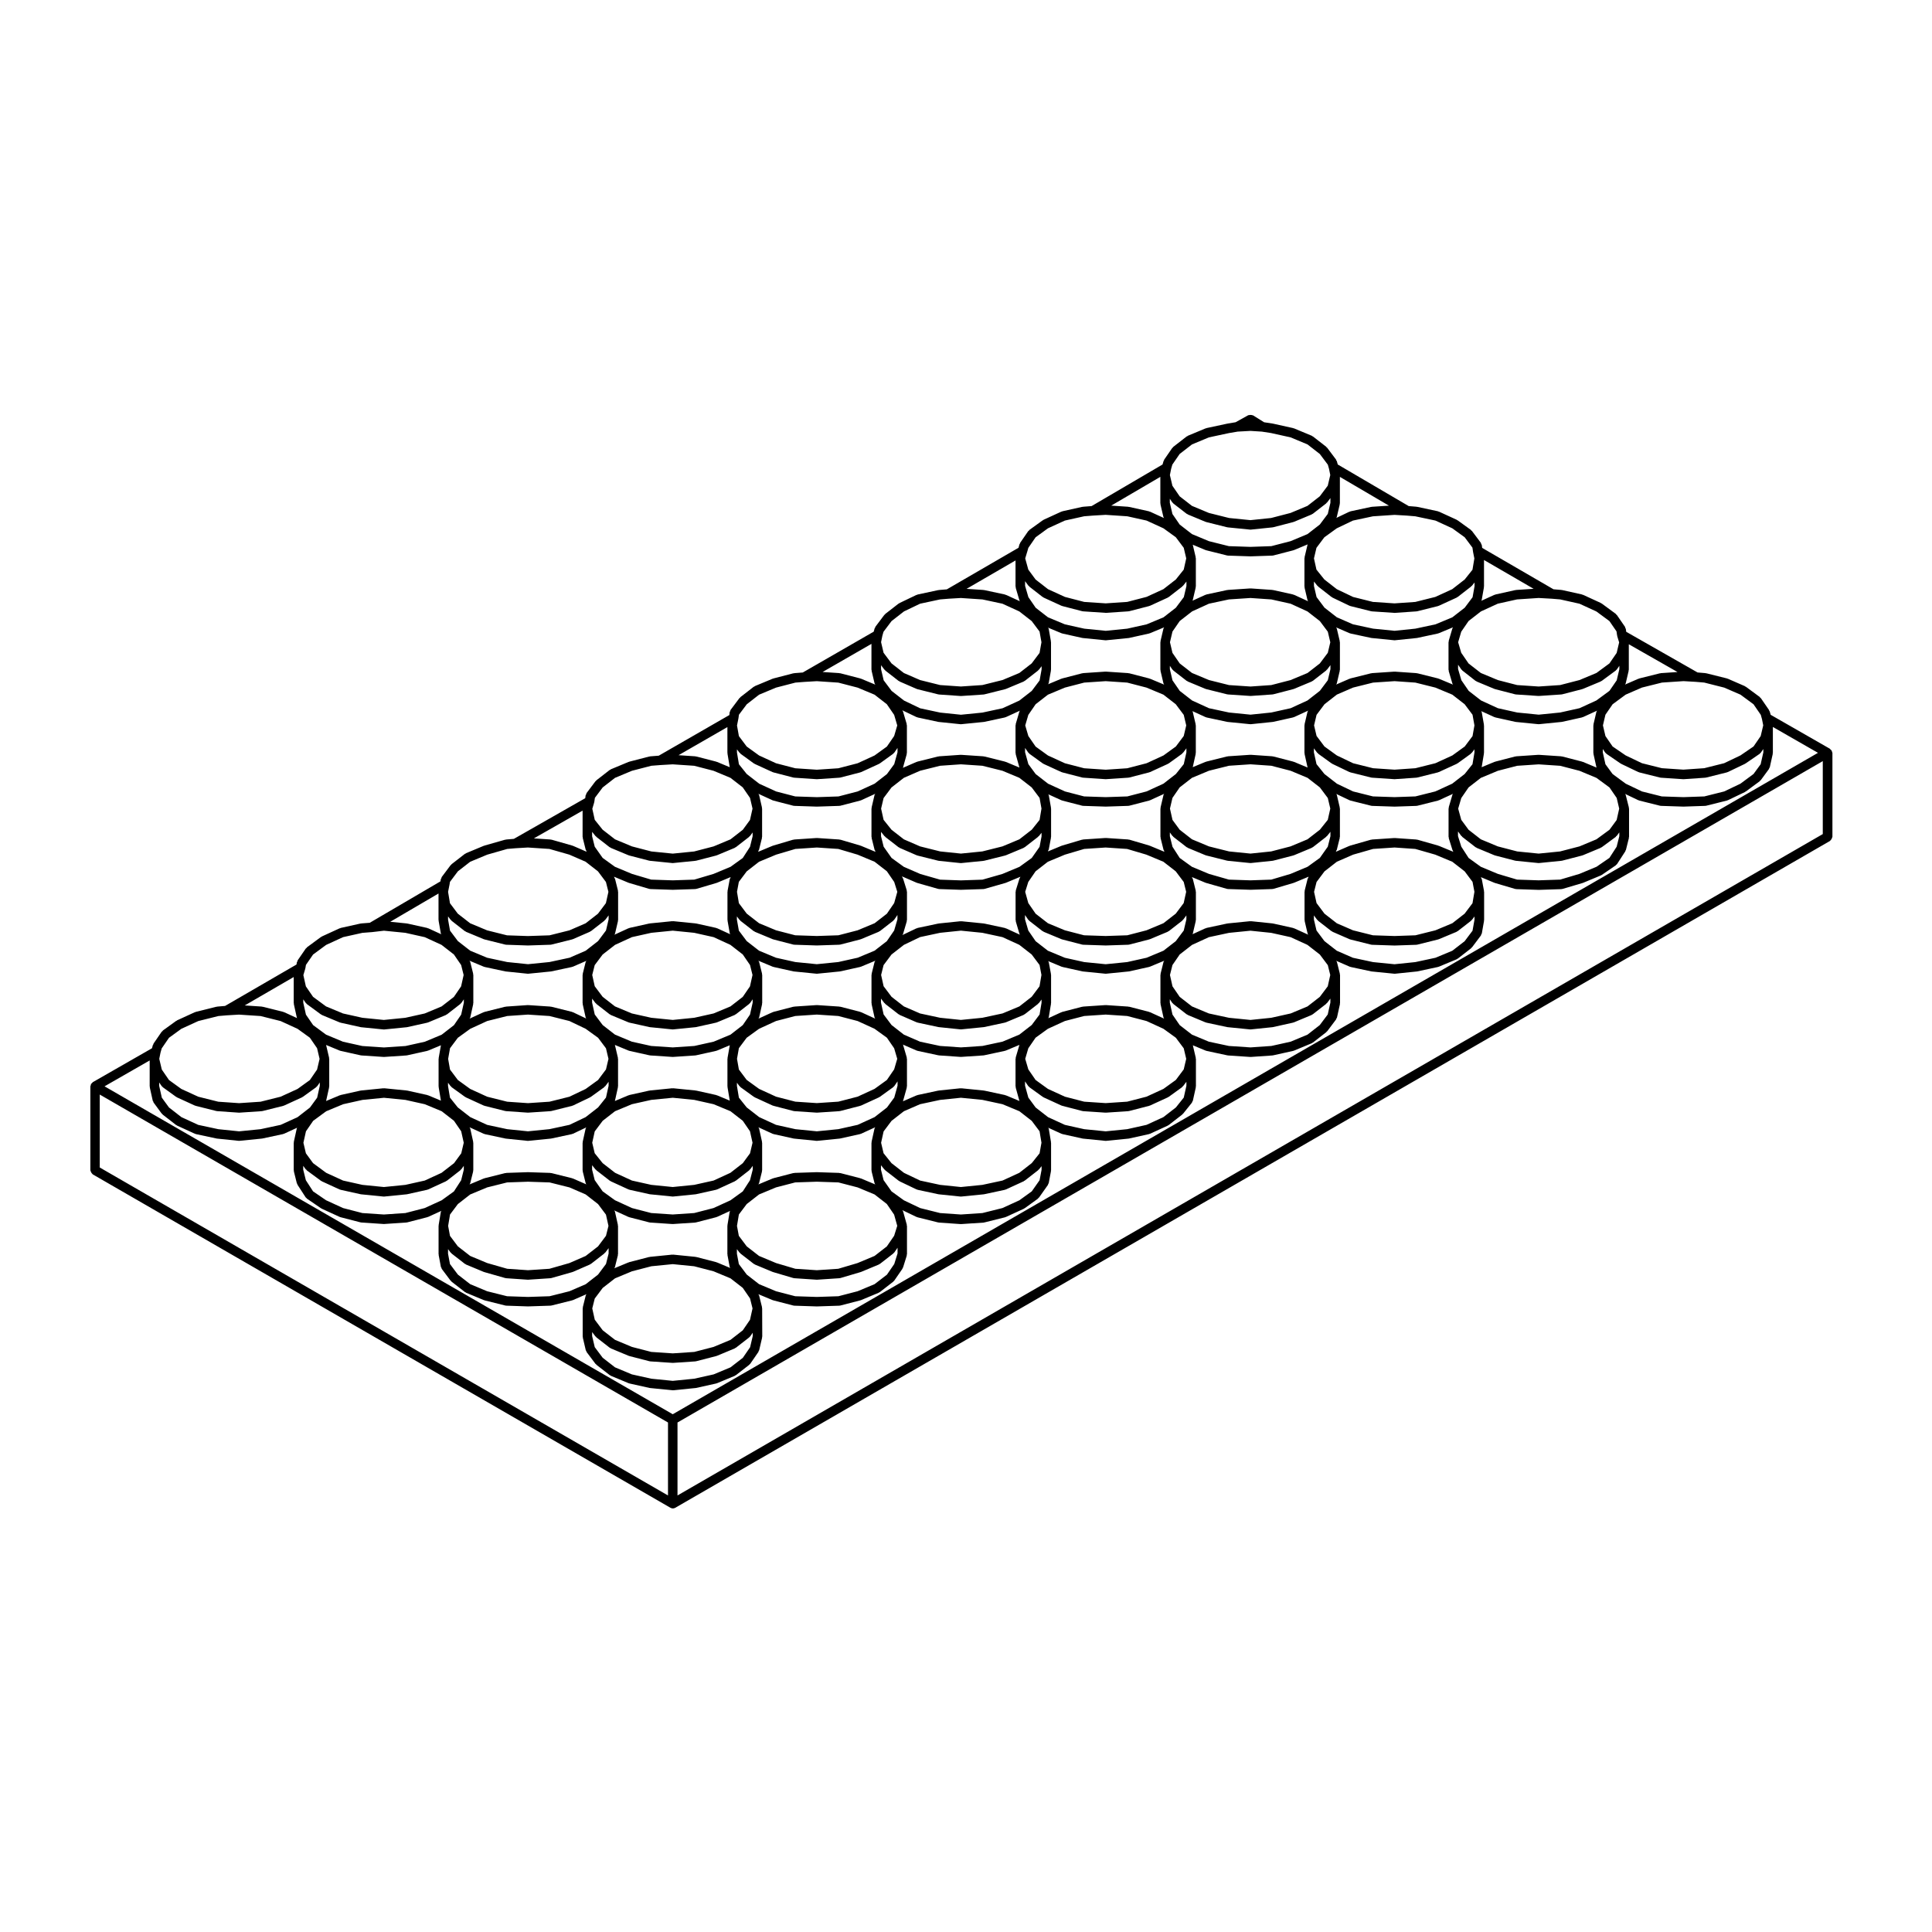 <?xml version="1.0" encoding="UTF-8"?>
<!-- Uploaded to: SVG Repo, www.svgrepo.com, Generator: SVG Repo Mixer Tools -->
<svg fill="#000000" width="800px" height="800px" version="1.1" viewBox="144 144 512 512" xmlns="http://www.w3.org/2000/svg">
 <path d="m629.43 343.06c-0.023-0.055 0.004-0.109-0.023-0.168-0.031-0.055-0.102-0.055-0.133-0.105-0.07-0.09-0.133-0.156-0.227-0.223-0.047-0.035-0.051-0.105-0.105-0.137l-15.695-8.996-0.25-0.887c-0.023-0.07-0.102-0.102-0.133-0.168s0-0.141-0.047-0.203l-2.168-3.148c-0.039-0.066-0.121-0.066-0.176-0.117-0.051-0.055-0.051-0.137-0.105-0.188l-3.738-2.754c-0.047-0.031-0.102-0.012-0.145-0.035-0.039-0.023-0.051-0.086-0.102-0.105l-4.523-1.969c-0.039-0.016-0.074 0.012-0.109 0s-0.051-0.055-0.086-0.066l-5.512-1.375c-0.039-0.012-0.07 0.02-0.105 0.016-0.039-0.004-0.059-0.047-0.098-0.047l-2.082-0.176-18.906-10.777-0.105-0.766c-0.016-0.105-0.105-0.156-0.145-0.246-0.035-0.098 0-0.203-0.066-0.293l-2.168-3.148c-0.039-0.066-0.125-0.066-0.176-0.117s-0.051-0.137-0.105-0.18l-3.738-2.754c-0.039-0.031-0.098-0.012-0.137-0.031-0.039-0.023-0.047-0.082-0.09-0.102l-4.727-2.168c-0.047-0.02-0.09 0.012-0.137-0.004-0.047-0.016-0.066-0.07-0.109-0.082l-5.316-1.18c-0.035-0.004-0.055 0.02-0.09 0.016-0.031-0.004-0.047-0.039-0.082-0.039l-2.082-0.172-18.902-10.969-0.109-0.77c-0.016-0.105-0.109-0.168-0.156-0.258-0.039-0.105-0.012-0.223-0.086-0.316l-2.363-3.148c-0.039-0.055-0.117-0.051-0.168-0.102-0.051-0.051-0.047-0.125-0.102-0.168l-3.543-2.559c-0.039-0.023-0.09-0.004-0.125-0.031-0.039-0.023-0.051-0.074-0.09-0.098l-4.727-2.168c-0.051-0.02-0.098 0.012-0.137-0.004-0.051-0.016-0.07-0.074-0.121-0.086l-5.512-1.18c-0.031-0.004-0.055 0.02-0.086 0.016s-0.047-0.035-0.074-0.039l-2.074-0.172-18.801-11.02-0.25-0.891c-0.023-0.082-0.105-0.109-0.145-0.18-0.035-0.074-0.004-0.16-0.059-0.227l-2.363-3.148c-0.035-0.051-0.105-0.047-0.145-0.09-0.047-0.047-0.039-0.109-0.09-0.152l-3.543-2.754c-0.047-0.035-0.105-0.016-0.16-0.047-0.055-0.031-0.066-0.102-0.121-0.121l-4.727-1.969c-0.039-0.016-0.082 0.012-0.117 0-0.035-0.012-0.055-0.055-0.098-0.066l-5.316-1.18c-0.016 0-0.031 0.012-0.047 0.004-0.016-0.004-0.02-0.02-0.039-0.02l-2.301-0.352-2.926-1.828c-0.055-0.035-0.121-0.004-0.18-0.031-0.152-0.07-0.293-0.074-0.465-0.082-0.156 0-0.297-0.004-0.441 0.051-0.066 0.02-0.133-0.012-0.191 0.02l-3.356 1.863-2.141 0.359c-0.016 0-0.02 0.016-0.031 0.016s-0.02-0.004-0.031-0.004l-5.512 1.18c-0.047 0.012-0.059 0.055-0.102 0.07-0.039 0.016-0.086-0.016-0.121 0l-4.727 1.969c-0.059 0.023-0.074 0.098-0.121 0.121-0.047 0.023-0.117 0.012-0.168 0.047l-3.543 2.754c-0.055 0.047-0.051 0.121-0.102 0.172-0.051 0.051-0.121 0.051-0.168 0.105l-2.168 3.148c-0.039 0.059-0.012 0.137-0.039 0.203-0.031 0.066-0.105 0.098-0.125 0.168l-0.258 0.891-18.801 11.02-2.262 0.176c-0.035 0-0.051 0.035-0.086 0.039-0.035 0.004-0.059-0.023-0.098-0.016l-5.316 1.18c-0.051 0.012-0.07 0.066-0.109 0.082-0.047 0.016-0.098-0.016-0.137 0.004l-4.727 2.168c-0.047 0.02-0.051 0.07-0.086 0.098-0.047 0.02-0.098 0-0.125 0.031l-3.543 2.559c-0.07 0.047-0.07 0.133-0.117 0.191-0.055 0.055-0.137 0.055-0.188 0.117l-2.168 3.148c-0.039 0.059-0.012 0.137-0.039 0.203-0.031 0.066-0.105 0.098-0.125 0.168l-0.238 0.895-19 11.023-2.082 0.172c-0.031 0-0.047 0.035-0.074 0.035-0.031 0.004-0.055-0.02-0.086-0.016l-5.512 1.18c-0.055 0.012-0.074 0.07-0.125 0.09-0.051 0.016-0.105-0.016-0.152 0.004l-4.523 2.168c-0.047 0.02-0.051 0.082-0.098 0.105s-0.098 0.004-0.137 0.035l-3.543 2.754c-0.051 0.035-0.047 0.105-0.086 0.152-0.047 0.047-0.109 0.039-0.152 0.09l-2.363 3.148c-0.051 0.066-0.02 0.152-0.055 0.223-0.035 0.07-0.121 0.105-0.145 0.188l-0.25 0.887-18.797 10.82-2.273 0.176c-0.039 0-0.059 0.047-0.102 0.051-0.039 0.004-0.074-0.031-0.117-0.016l-5.316 1.375c-0.031 0.004-0.039 0.047-0.074 0.055-0.031 0.012-0.066-0.012-0.098 0l-4.727 1.969c-0.059 0.023-0.07 0.098-0.121 0.121-0.051 0.023-0.117 0.012-0.168 0.047l-3.543 2.754c-0.051 0.035-0.047 0.105-0.086 0.152-0.047 0.047-0.109 0.039-0.152 0.09l-2.363 3.148c-0.07 0.098-0.039 0.211-0.082 0.312-0.039 0.098-0.141 0.152-0.156 0.262l-0.086 0.781-18.707 10.77-2.273 0.176c-0.039 0-0.059 0.047-0.102 0.051-0.039 0.004-0.074-0.023-0.117-0.016l-5.316 1.375c-0.031 0.004-0.047 0.047-0.074 0.055-0.031 0.012-0.066-0.012-0.098 0l-4.727 1.969c-0.059 0.023-0.07 0.098-0.121 0.121-0.051 0.023-0.117 0.012-0.168 0.047l-3.543 2.754c-0.051 0.035-0.039 0.105-0.086 0.152s-0.109 0.039-0.152 0.09l-2.363 3.148c-0.07 0.09-0.035 0.207-0.082 0.312-0.039 0.102-0.145 0.156-0.16 0.266l-0.105 0.766-18.906 10.777-2.082 0.176c-0.047 0-0.07 0.051-0.109 0.059-0.047 0.004-0.086-0.031-0.125-0.016l-5.512 1.57c-0.023 0.004-0.035 0.035-0.059 0.047s-0.055-0.012-0.082 0l-4.727 1.969c-0.059 0.023-0.07 0.098-0.121 0.121-0.051 0.023-0.117 0.004-0.168 0.047l-3.543 2.754c-0.051 0.035-0.039 0.105-0.086 0.152-0.047 0.047-0.109 0.039-0.152 0.09l-2.363 3.148c-0.066 0.086-0.035 0.195-0.074 0.293-0.039 0.098-0.141 0.152-0.16 0.258l-0.102 0.598-18.73 10.973-2.262 0.176c-0.035 0-0.051 0.035-0.082 0.039-0.035 0.004-0.059-0.023-0.098-0.016l-5.285 1.176c-0.051 0.012-0.07 0.066-0.109 0.082-0.047 0.016-0.098-0.016-0.137 0.004l-4.727 2.168c-0.047 0.02-0.051 0.074-0.09 0.098-0.047 0.023-0.098 0.004-0.137 0.035l-3.738 2.754c-0.059 0.047-0.059 0.133-0.109 0.188-0.055 0.051-0.137 0.051-0.18 0.117l-2.168 3.148c-0.055 0.082-0.02 0.18-0.055 0.266-0.039 0.09-0.133 0.141-0.145 0.238l-0.102 0.594-18.922 10.973-2.082 0.176c-0.035 0-0.055 0.039-0.098 0.047-0.039 0.004-0.07-0.023-0.105-0.016l-5.512 1.375c-0.047 0.012-0.059 0.059-0.102 0.074-0.039 0.016-0.082-0.016-0.117 0.004l-4.727 2.168c-0.039 0.02-0.051 0.07-0.086 0.098-0.039 0.023-0.09 0.004-0.125 0.031l-3.535 2.555c-0.066 0.047-0.059 0.133-0.117 0.191-0.055 0.051-0.141 0.051-0.188 0.117l-2.164 3.148c-0.039 0.059-0.012 0.133-0.039 0.195-0.031 0.07-0.105 0.098-0.133 0.168l-0.25 0.887-15.695 8.992c-0.055 0.035-0.059 0.102-0.105 0.137-0.098 0.07-0.156 0.133-0.227 0.227-0.035 0.047-0.105 0.051-0.133 0.102-0.031 0.055 0 0.109-0.02 0.168-0.047 0.105-0.066 0.191-0.082 0.309-0.012 0.059-0.066 0.102-0.066 0.156v22.238c0 0.066 0.055 0.102 0.066 0.156 0.02 0.168 0.098 0.289 0.176 0.434 0.082 0.145 0.152 0.266 0.289 0.367 0.047 0.035 0.051 0.105 0.102 0.133l153.11 88.363h0.004c0.191 0.105 0.406 0.168 0.625 0.168 0.215 0 0.434-0.059 0.625-0.168h0.004l306.03-176.73c0.051-0.031 0.055-0.102 0.102-0.133 0.137-0.105 0.203-0.223 0.289-0.371 0.086-0.145 0.156-0.262 0.176-0.43 0.012-0.059 0.07-0.098 0.07-0.156v-22.238c0-0.059-0.059-0.102-0.07-0.16-0.02-0.117-0.043-0.203-0.082-0.309zm-437.37 73.586 4.488-2.055 5.316-1.328 2.227-0.188 3.254-0.191 5.715 0.379 5.301 1.328 4.488 2.055 3.269 2.363 1.91 2.777 0.664 2.828-0.664 2.828-1.91 2.781-3.269 2.363-4.488 2.055-5.301 1.324-5.703 0.383-5.512-0.383-5.301-1.324-4.488-2.055-3.269-2.363-1.91-2.781-0.672-2.84 0.332-1.652 0.324-1.125 1.926-2.805zm38.379-22.242 4.473-2.051 5.113-1.137 2.457-0.191h0.004 0.047l3.219-0.379 5.668 0.562 5.133 1.145 4.457 2.047 3.273 2.543 1.926 2.801 0.66 2.641-0.672 3.012-1.914 2.793-3.25 2.523-4.473 1.867-5.144 1.145-5.688 0.57-5.688-0.57-5.144-1.145-4.488-1.867-3.445-2.539-1.906-2.777-0.664-2.984 0.492-1.652v-0.02c0.012-0.023 0-0.051 0.004-0.074 0.004-0.023 0.031-0.035 0.035-0.059l0.152-0.902 1.891-2.746zm34.898-19.488 3.266-2.539 4.516-1.883 5.309-1.516 2.211-0.188 3.254-0.191 5.699 0.379 5.289 1.512 4.316 1.879 3.273 2.551 2.109 2.816 0.656 2.613-0.664 2.988-2.102 2.801-3.273 2.551-4.293 1.863-5.273 1.32-5.727 0.191-5.535-0.191-5.285-1.32-4.488-1.875-3.266-2.539-2.082-2.769-0.504-3.012 0.348-1.742c0-0.004-0.004-0.012 0-0.02 0-0.004 0.012-0.012 0.012-0.02l0.145-0.875zm41.645-24.777 4.492-1.875 5.129-1.328 2.398-0.188h0.016l3.258-0.191 5.707 0.383 5.113 1.324 4.492 1.875 3.25 2.523 1.926 2.797 0.664 2.832-0.672 3.008-1.906 2.602-3.258 2.535-4.492 1.875-5.144 1.336-5.668 0.57-5.668-0.57-5.141-1.34-4.492-1.875-3.281-2.551-2.09-2.613-0.648-2.938 0.492-1.652v-0.016c0.012-0.031-0.004-0.059 0-0.098 0.004-0.031 0.035-0.047 0.039-0.074l0.152-1.055 2.07-2.762zm38.18-22.039 4.492-1.875 5.129-1.328 2.398-0.188h0.016l3.258-0.191 5.707 0.383 5.113 1.324 4.492 1.875 3.25 2.523 1.945 2.828 0.82 2.797-0.82 2.797-1.93 2.805-3.269 2.363-4.492 2.062-5.106 1.324-5.699 0.383-5.699-0.383-5.106-1.324-4.492-2.062-3.289-2.379-2.066-2.754-0.5-2.816 0.348-1.738c0-0.012-0.004-0.02-0.004-0.035 0-0.012 0.016-0.02 0.02-0.035l0.152-1.055 2.07-2.762zm35.105-19.504 3.293-2.562 4.273-2.047 5.297-1.133 2.246-0.188 3.254-0.191 5.738 0.383 5.297 1.133 4.457 2.039 3.285 2.559 2.086 2.777 0.504 2.832-0.504 2.832-2.086 2.777-3.266 2.539-4.488 1.875-5.309 1.324-5.703 0.383-5.512-0.383-5.301-1.324-4.293-1.863-3.273-2.551-2.106-2.812-0.664-2.816 0.332-1.652 0.312-1.098zm41.453-24.59 4.481-2.051 5.117-1.137 2.414-0.188h0.016l3.266-0.191 5.734 0.383 5.098 1.133 4.481 2.051 3.289 2.379 2.09 2.793 0.66 2.801-0.664 2.977-2.086 2.613-3.305 2.57-4.481 2.051-5.109 1.324-5.699 0.383-5.703-0.383-5.106-1.324-4.481-2.051-3.285-2.555-1.934-2.629-0.82-2.969 0.484-1.617v-0.004s0.004-0.004 0.012-0.004l0.004-0.02 0.328-1.152 1.926-2.801zm38.172-22.23 4.469-1.863 5.387-1.152 2.246-0.379 3.394-0.188 3.023 0.191 2.453 0.379 5.164 1.148 4.473 1.863 3.266 2.539 2.125 2.832 0.312 1.098 0.332 1.652-0.664 2.816-2.109 2.812-3.266 2.539-4.492 1.875-5.144 1.336-5.481 0.57-5.668-0.57-5.34-1.336-4.492-1.875-3.25-2.523-1.926-2.797-0.672-2.84 0.328-1.652 0.324-1.129 1.941-2.82zm64.508 20.18 4.473 2.051 3.289 2.379 2.051 2.742 0.152 1.055c0 0.016 0.02 0.02 0.02 0.035s-0.012 0.02-0.012 0.035l0.348 1.742-0.5 2.992-2.066 2.586-3.305 2.57-4.481 2.051-5.301 1.324-5.512 0.383-5.703-0.383-5.285-1.32-4.293-2.051-3.305-2.574-2.098-2.613-0.66-2.977 0.66-2.801 2.09-2.793 3.289-2.379 4.293-2.051 5.285-1.129 5.738-0.383 3.254 0.191 2.246 0.188zm38.18 22.035 4.473 2.051 3.465 2.555 1.875 2.731 0.156 1.082c0.004 0.031 0.035 0.047 0.039 0.074 0.012 0.031-0.004 0.059 0.004 0.098 0 0.004-0.004 0.012-0.004 0.016l0.5 1.648-0.656 2.785-1.914 2.781-3.445 2.535-4.508 1.879-5.113 1.324-5.699 0.383-5.703-0.383-5.113-1.324-4.5-1.875-3.25-2.523-1.945-2.828-0.82-2.797 0.82-2.797 1.945-2.828 3.273-2.543 4.457-2.047 5.098-1.133 5.738-0.383 3.441 0.191 2.258 0.188zm38.359 22.234 4.309 1.867 3.449 2.543 1.93 2.805 0.316 1.129 0.332 1.652-0.672 2.84-1.898 2.762-3.465 2.371-4.324 2.066-5.281 1.32-5.512 0.383-5.703-0.383-5.285-1.32-4.316-2.066-3.465-2.371-1.898-2.762-0.664-2.828 0.664-2.828 1.914-2.781 3.457-2.543 4.301-1.867 5.305-1.324 5.719-0.383 3.254 0.191 2.227 0.188zm4.289 25.465-4.309 2.055-5.254 1.316-5.535 0.191-5.727-0.191-5.262-1.316-4.301-2.055-3.488-2.57-1.895-2.586-0.699-3.148v-0.887l0.648 0.953c0.074 0.105 0.176 0.16 0.273 0.238 0.031 0.023 0.023 0.07 0.059 0.09l3.738 2.559c0.035 0.023 0.074 0.016 0.109 0.035 0.023 0.016 0.031 0.051 0.055 0.059l4.523 2.168c0.055 0.023 0.117 0.02 0.176 0.039 0.023 0.012 0.035 0.039 0.066 0.047l5.512 1.375c0.066 0.016 0.133 0.02 0.195 0.023 0.012 0 0.016 0.012 0.02 0.012l5.906 0.395h0.086 0.004 0.086l5.707-0.395c0.012 0 0.016-0.012 0.02-0.012 0.07-0.004 0.133-0.012 0.203-0.023l5.512-1.375c0.023-0.004 0.035-0.035 0.059-0.047 0.059-0.016 0.117-0.012 0.176-0.039l4.523-2.168c0.031-0.012 0.031-0.047 0.055-0.059 0.035-0.02 0.082-0.012 0.109-0.035l3.738-2.559c0.031-0.02 0.031-0.066 0.059-0.09 0.098-0.074 0.195-0.133 0.266-0.238l0.66-0.953v0.887l-0.707 3.148-1.895 2.586zm-38.133 22.012-4.551 1.895-5.082 1.508-5.703 0.191-5.707-0.191-5.082-1.508-4.535-1.891-3.234-2.332-1.941-2.996-0.875-2.805v-1.234l0.871 1.188c0.035 0.047 0.105 0.031 0.141 0.07 0.051 0.055 0.047 0.133 0.102 0.176l3.543 2.754c0.059 0.039 0.125 0.031 0.18 0.059 0.047 0.023 0.059 0.086 0.105 0.105l4.727 1.969c0.047 0.016 0.086 0.012 0.125 0.023 0.02 0.004 0.023 0.023 0.047 0.031l5.316 1.375c0.055 0.016 0.105 0.016 0.168 0.02 0.012 0 0.012 0.012 0.02 0.012l5.906 0.59c0.039 0.004 0.082 0.004 0.121 0.004h0.004c0.039 0 0.086 0 0.121-0.004l5.906-0.59c0.012 0 0.016-0.012 0.02-0.012 0.055-0.004 0.109-0.004 0.172-0.02l5.316-1.375c0.016-0.004 0.02-0.023 0.039-0.031 0.039-0.012 0.09-0.004 0.125-0.023l4.727-1.969c0.047-0.02 0.055-0.07 0.098-0.098 0.055-0.031 0.117-0.02 0.172-0.055l3.738-2.754c0.059-0.047 0.059-0.133 0.109-0.191 0.047-0.047 0.109-0.023 0.152-0.082l0.68-0.922v1.004l-0.707 2.801-1.91 2.953zm-38.215 22.254-4.469 1.863-5.34 1.145-5.508 0.57-5.688-0.57-5.336-1.145-4.273-1.859-3.273-2.551-2.106-2.812-0.691-2.938v-1.062l0.875 1.176c0.039 0.047 0.105 0.031 0.141 0.07 0.047 0.051 0.039 0.125 0.098 0.172l3.543 2.754c0.055 0.039 0.117 0.023 0.172 0.059 0.047 0.023 0.055 0.086 0.105 0.105l4.523 1.969c0.047 0.02 0.102 0.016 0.145 0.031 0.02 0.004 0.023 0.031 0.051 0.035l5.512 1.375c0.082 0.02 0.16 0.023 0.246 0.031 0.004 0 0.012 0.004 0.016 0.004l5.906 0.195h0.047 0.039l5.707-0.195c0.012 0 0.012-0.004 0.02-0.004 0.082-0.004 0.16-0.012 0.246-0.031l5.512-1.375c0.016-0.004 0.02-0.023 0.039-0.031 0.051-0.012 0.098-0.012 0.137-0.023l4.727-1.969c0.051-0.02 0.059-0.082 0.105-0.105 0.059-0.031 0.125-0.02 0.176-0.059l3.543-2.754c0.059-0.039 0.055-0.117 0.102-0.172 0.039-0.039 0.105-0.02 0.137-0.07l0.691-0.91v0.836l-0.523 2.938-2.086 2.777zm-38.375 22.234-4.473 1.867-5.109 1.133-5.531 0.383-5.723-0.383-5.316-1.137-4.469-1.863-3.25-2.523-1.914-2.793-0.707-3.168v-0.887l0.648 0.953c0.059 0.082 0.141 0.117 0.215 0.188 0.023 0.023 0.02 0.07 0.051 0.09l3.543 2.754c0.059 0.047 0.125 0.031 0.18 0.066 0.047 0.023 0.059 0.086 0.105 0.105l4.727 1.969c0.055 0.023 0.109 0.02 0.172 0.035 0.02 0.004 0.031 0.031 0.051 0.035l5.512 1.18c0.039 0.004 0.086 0.004 0.125 0.016 0 0 0.004 0.004 0.012 0.004l5.906 0.59c0.039 0.004 0.082 0.004 0.121 0.004h0.004c0.047 0 0.09 0 0.125-0.004l5.707-0.59c0.004 0 0.012-0.004 0.016-0.004 0.047-0.012 0.086-0.012 0.125-0.02l5.316-1.18c0.02 0 0.031-0.031 0.051-0.031 0.055-0.02 0.105-0.012 0.16-0.035l4.727-1.969c0.051-0.023 0.059-0.086 0.105-0.105 0.059-0.035 0.125-0.02 0.176-0.066l3.543-2.754c0.059-0.039 0.055-0.117 0.102-0.168 0.039-0.039 0.105-0.02 0.137-0.07l0.887-1.168v1.062l-0.699 3.144-2.106 2.801zm-38.199 21.863-4.465 2.047-5.133 1.145-5.688 0.57-5.691-0.57-5.133-1.145-4.457-2.047-3.285-2.555-1.934-2.629-0.871-3.148-0.004-1.145 0.848 1.238c0.07 0.09 0.16 0.137 0.246 0.211 0.031 0.023 0.023 0.07 0.059 0.098l3.543 2.559c0.039 0.031 0.098 0.02 0.137 0.051 0.035 0.016 0.039 0.059 0.074 0.074l4.727 2.168c0.051 0.023 0.105 0.016 0.152 0.035 0.023 0.012 0.031 0.035 0.059 0.039l5.316 1.375c0.07 0.02 0.137 0.02 0.207 0.031 0.012 0 0.016 0.012 0.02 0.012l5.906 0.395h0.09 0.082l5.906-0.395c0.012 0 0.016-0.012 0.023-0.012 0.07-0.012 0.137-0.012 0.211-0.031l5.316-1.375c0.02-0.004 0.031-0.031 0.055-0.039 0.051-0.02 0.105-0.012 0.152-0.035l4.727-2.168c0.035-0.016 0.039-0.059 0.07-0.074 0.051-0.031 0.105-0.02 0.145-0.051l3.543-2.559c0.059-0.051 0.059-0.133 0.109-0.188 0.047-0.047 0.117-0.031 0.152-0.082l0.887-1.168v1.062l-0.699 3.125-2.086 2.613zm-38.164 22.039-4.492 2.055-5.301 1.324-5.703 0.383-5.512-0.383-5.281-1.32-4.309-2.055-3.281-2.371-2.102-2.977-0.695-2.781 0.004-1.172 0.906 1.133c0.031 0.047 0.09 0.031 0.133 0.066 0.039 0.047 0.035 0.105 0.082 0.141l3.543 2.754c0.039 0.039 0.102 0.023 0.145 0.051 0.039 0.031 0.047 0.082 0.086 0.102l4.523 2.168c0.07 0.031 0.141 0.023 0.211 0.047 0.023 0.012 0.039 0.047 0.07 0.051l5.512 1.18c0.039 0.004 0.082 0.004 0.117 0.016 0.004 0 0.012 0.004 0.016 0.004l5.707 0.59c0.039 0.004 0.086 0.004 0.125 0.004 0.039 0 0.086 0 0.121-0.004l5.906-0.59c0.004 0 0.004-0.004 0.012-0.004 0.039-0.012 0.086-0.012 0.125-0.016l5.512-1.18c0.031-0.004 0.039-0.035 0.066-0.047 0.07-0.02 0.133-0.016 0.195-0.047l4.727-2.168c0.047-0.02 0.051-0.074 0.09-0.098 0.051-0.031 0.109-0.02 0.156-0.059l3.543-2.754c0.051-0.035 0.047-0.102 0.086-0.141 0.039-0.035 0.102-0.02 0.133-0.066l0.711-0.887v0.973l-0.523 2.754-2.074 2.953zm-38.371 22.223-4.492 1.875-5.09 1.324-5.723 0.188-5.723-0.188-5.09-1.324-4.492-1.875-3.266-2.539-2.09-2.785-0.516-2.734v-1.23l0.684 0.918c0.035 0.051 0.102 0.031 0.141 0.07 0.047 0.051 0.039 0.125 0.098 0.168l3.543 2.754c0.055 0.047 0.121 0.031 0.18 0.066 0.047 0.023 0.059 0.086 0.105 0.105l4.727 1.969c0.031 0.016 0.066 0.012 0.102 0.02 0.012 0.004 0.016 0.02 0.031 0.023l5.316 1.57c0.082 0.023 0.16 0.031 0.246 0.035 0.012 0.004 0.016 0.016 0.023 0.016l5.906 0.395h0.086 0.086l5.906-0.395c0.012 0 0.016-0.012 0.023-0.016 0.086-0.004 0.168-0.012 0.246-0.035l5.316-1.57c0.016-0.004 0.016-0.02 0.031-0.023 0.035-0.012 0.066-0.004 0.102-0.02l4.727-1.969c0.051-0.023 0.059-0.086 0.105-0.105 0.055-0.035 0.125-0.02 0.18-0.066l3.543-2.754c0.031-0.02 0.023-0.066 0.055-0.09 0.07-0.07 0.156-0.105 0.211-0.188l0.852-1.238v1.512l-0.871 2.793-1.945 2.832zm-38.176 22.043-4.473 1.867-5.144 1.145-5.688 0.57-5.688-0.57-5.144-1.145-4.473-1.867-3.266-2.539-2.106-2.812-0.691-2.938v-1.062l0.883 1.168c0.035 0.051 0.102 0.031 0.141 0.07 0.047 0.051 0.039 0.125 0.098 0.168l3.543 2.754c0.055 0.047 0.121 0.031 0.18 0.066 0.047 0.023 0.059 0.086 0.105 0.105l4.727 1.969c0.039 0.016 0.086 0.016 0.125 0.023 0.02 0.012 0.023 0.031 0.039 0.031l5.316 1.375c0.07 0.02 0.141 0.02 0.211 0.031 0.012 0 0.016 0.012 0.02 0.012l5.906 0.395h0.086 0.086l5.906-0.395c0.004 0 0.012-0.012 0.02-0.012 0.07-0.012 0.137-0.012 0.211-0.031l5.316-1.375c0.016 0 0.02-0.02 0.039-0.031 0.039-0.012 0.086-0.012 0.125-0.023l4.727-1.969c0.051-0.023 0.059-0.086 0.105-0.105 0.055-0.035 0.125-0.02 0.18-0.066l3.543-2.754c0.031-0.02 0.023-0.066 0.055-0.09 0.07-0.07 0.156-0.105 0.211-0.188l0.656-0.953v0.887l-0.695 2.961-1.926 2.801zm-42.68-20.168-5.273 1.324-5.727 0.188-5.535-0.188-5.285-1.324-4.488-1.875-3.266-2.539-2.09-2.785-0.516-2.734v-1.23l0.684 0.918c0.035 0.051 0.102 0.031 0.141 0.07 0.047 0.051 0.039 0.125 0.098 0.168l3.543 2.754c0.055 0.047 0.121 0.031 0.18 0.066 0.047 0.023 0.059 0.086 0.105 0.105l4.727 1.969c0.035 0.016 0.07 0.012 0.105 0.02 0.012 0.004 0.016 0.023 0.031 0.023l5.512 1.57c0.082 0.023 0.156 0.031 0.23 0.035 0.012 0.004 0.016 0.016 0.023 0.016l5.707 0.395h0.086 0.082l5.906-0.395c0.012 0 0.016-0.012 0.023-0.012 0.082-0.012 0.156-0.016 0.238-0.039l5.512-1.57c0.016 0 0.02-0.02 0.039-0.031 0.035-0.012 0.082-0.004 0.117-0.02l4.523-1.969c0.047-0.02 0.055-0.082 0.102-0.105 0.055-0.031 0.117-0.02 0.172-0.059l3.543-2.754c0.055-0.039 0.051-0.117 0.098-0.168 0.039-0.039 0.105-0.02 0.141-0.07l0.883-1.168v1.438l-0.691 2.754-2.109 2.816-3.273 2.551zm-38.379-22.039-5.106 1.32-5.699 0.383-5.699-0.383-5.106-1.32-4.504-2.066-3.457-2.363-1.91-2.953-0.699-2.805v-1.004l0.676 0.926c0.035 0.051 0.109 0.035 0.152 0.082 0.055 0.059 0.051 0.141 0.117 0.188l3.738 2.754c0.047 0.035 0.102 0.023 0.145 0.051 0.035 0.02 0.039 0.07 0.074 0.086l4.727 2.168c0.059 0.023 0.125 0.023 0.188 0.047 0.023 0.004 0.035 0.035 0.066 0.039l5.316 1.18c0.047 0.012 0.09 0.012 0.133 0.02 0.004 0 0.012 0.004 0.016 0.004l5.906 0.59c0.039 0.004 0.082 0.004 0.121 0.004s0.086 0 0.121-0.004l5.906-0.59c0.004 0 0.012-0.004 0.016-0.004 0.047-0.012 0.09-0.012 0.133-0.02l5.316-1.18c0.023-0.004 0.035-0.035 0.066-0.039 0.059-0.02 0.125-0.02 0.188-0.047l4.727-2.168c0.047-0.02 0.051-0.074 0.09-0.098 0.051-0.031 0.109-0.02 0.16-0.059l3.543-2.754c0.055-0.039 0.051-0.117 0.102-0.176 0.039-0.039 0.105-0.02 0.141-0.07l0.676-0.926v1.004l-0.699 2.805-1.918 2.969-3.254 2.352zm-38.16-22.051-5.332 1.145-5.688 0.57-5.5-0.57-5.332-1.145-4.449-2.047-3.285-2.555-1.906-2.606-0.703-3.141v-0.887l0.656 0.953c0.066 0.09 0.16 0.137 0.242 0.211 0.031 0.023 0.023 0.07 0.059 0.098l3.543 2.559c0.039 0.031 0.098 0.02 0.141 0.051 0.031 0.016 0.035 0.059 0.07 0.074l4.727 2.168c0.051 0.023 0.105 0.02 0.16 0.035 0.023 0.012 0.031 0.039 0.059 0.047l5.512 1.375c0.066 0.016 0.133 0.02 0.203 0.023 0.004 0 0.012 0.012 0.02 0.012l5.707 0.395h0.086 0.082l5.906-0.395c0.004 0 0.012-0.012 0.02-0.012 0.066-0.004 0.133-0.012 0.203-0.023l5.512-1.375c0.023-0.004 0.035-0.035 0.059-0.047 0.051-0.016 0.105-0.012 0.16-0.035l4.727-2.168c0.035-0.016 0.039-0.059 0.07-0.074 0.047-0.031 0.102-0.02 0.141-0.051l3.543-2.559c0.031-0.023 0.031-0.07 0.059-0.098 0.082-0.074 0.176-0.121 0.242-0.211l0.656-0.953v0.887l-0.699 3.148-1.906 2.606-3.285 2.555zm10.668-29.27c0.051 0.039 0.117 0.031 0.172 0.059 0.039 0.02 0.051 0.074 0.098 0.098l4.727 1.969c0.055 0.023 0.105 0.016 0.16 0.035 0.02 0 0.031 0.031 0.051 0.031l5.316 1.18c0.047 0.012 0.09 0.012 0.133 0.02 0.004 0 0.012 0.004 0.016 0.004l5.906 0.59c0.039 0.004 0.082 0.004 0.121 0.004 0.039 0 0.086 0 0.121-0.004l5.906-0.59c0.004 0 0.012-0.004 0.016-0.004 0.047-0.012 0.09-0.012 0.133-0.02l5.316-1.18c0.02 0 0.031-0.031 0.051-0.031 0.055-0.02 0.105-0.012 0.16-0.035l4.727-1.969c0.051-0.023 0.059-0.086 0.105-0.105 0.055-0.035 0.125-0.02 0.18-0.066l3.543-2.754c0.031-0.02 0.023-0.066 0.055-0.09 0.07-0.07 0.156-0.105 0.211-0.188l0.656-0.953v0.887l-0.707 3.168-1.914 2.793-3.25 2.523-4.473 1.867-5.109 1.133-5.723 0.383-5.723-0.383-5.109-1.133-4.488-1.867-3.445-2.539-1.906-2.777-0.707-3.168v-0.887l0.656 0.953c0.059 0.09 0.156 0.137 0.23 0.203 0.031 0.023 0.023 0.074 0.055 0.098zm38.152-22.062c0.055 0.039 0.121 0.031 0.18 0.059 0.047 0.023 0.059 0.086 0.105 0.105l4.727 1.969c0.047 0.016 0.09 0.016 0.137 0.023 0.016 0.004 0.023 0.023 0.039 0.031l5.512 1.375c0.086 0.02 0.168 0.023 0.242 0.031 0.004 0 0.012 0.004 0.016 0.004l5.707 0.195h0.047 0.039l5.906-0.195c0.004 0 0.012-0.004 0.016-0.004 0.086 0 0.168-0.012 0.246-0.031l5.512-1.375c0.02-0.004 0.023-0.031 0.047-0.035 0.051-0.012 0.105-0.012 0.152-0.031l4.523-1.969c0.047-0.02 0.055-0.082 0.102-0.105 0.055-0.031 0.117-0.02 0.172-0.059l3.543-2.754c0.055-0.039 0.051-0.117 0.098-0.172 0.039-0.039 0.105-0.02 0.141-0.07l0.883-1.176v1.062l-0.691 2.938-2.106 2.812-3.273 2.551-4.273 1.859-5.336 1.145-5.688 0.57-5.5-0.57-5.34-1.145-4.469-1.863-3.266-2.539-2.086-2.777-0.52-2.938v-0.836l0.684 0.91c0.035 0.047 0.102 0.031 0.141 0.07 0.047 0.051 0.039 0.125 0.098 0.172zm38.375-22.238c0.055 0.039 0.121 0.031 0.18 0.059 0.047 0.023 0.059 0.086 0.105 0.105l4.727 1.969c0.039 0.016 0.086 0.012 0.125 0.023 0.02 0.004 0.023 0.023 0.039 0.031l5.316 1.375c0.055 0.016 0.109 0.016 0.172 0.02 0.004 0 0.012 0.012 0.02 0.012l5.906 0.59c0.039 0.004 0.082 0.004 0.121 0.004 0.039 0 0.086 0 0.121-0.004l5.906-0.59c0.012 0 0.012-0.012 0.02-0.012 0.055-0.004 0.109-0.004 0.172-0.02l5.316-1.375c0.016-0.004 0.02-0.023 0.039-0.031 0.039-0.012 0.086-0.004 0.125-0.023l4.727-1.969c0.051-0.02 0.059-0.082 0.105-0.105 0.055-0.031 0.125-0.02 0.18-0.059l3.543-2.754c0.055-0.047 0.051-0.121 0.102-0.176 0.039-0.039 0.105-0.023 0.141-0.07l0.676-0.922v1.004l-0.691 2.797-1.918 2.969-3.234 2.332-4.535 1.891-5.082 1.508-5.703 0.191-5.703-0.191-5.082-1.508-4.535-1.891-3.254-2.348-2.102-2.973-0.695-2.777v-1.168l0.906 1.133c0.031 0.039 0.09 0.023 0.133 0.059 0.039 0.039 0.035 0.105 0.082 0.145zm38.215-22.207c0.039 0.031 0.098 0.02 0.141 0.047 0.031 0.016 0.035 0.059 0.07 0.074l4.727 2.168c0.051 0.02 0.105 0.016 0.152 0.035 0.023 0.004 0.031 0.035 0.055 0.039l5.316 1.375c0.07 0.016 0.141 0.02 0.211 0.023 0.012 0 0.016 0.012 0.02 0.012l5.906 0.395h0.086 0.086l5.906-0.395c0.004 0 0.012-0.012 0.02-0.012 0.07-0.004 0.137-0.012 0.211-0.023l5.316-1.375c0.023-0.004 0.031-0.035 0.055-0.039 0.051-0.016 0.105-0.012 0.152-0.035l4.727-2.168c0.035-0.016 0.039-0.059 0.07-0.074 0.047-0.023 0.102-0.016 0.141-0.047l3.543-2.559c0.031-0.023 0.031-0.07 0.059-0.098 0.082-0.07 0.176-0.121 0.242-0.211l0.852-1.238v1.145l-0.871 3.148-1.93 2.629-3.285 2.555-4.481 2.051-5.078 1.32-5.723 0.191-5.723-0.191-5.078-1.32-4.481-2.051-3.305-2.57-2.07-2.586-0.52-3.113v-0.84l0.684 0.91c0.035 0.051 0.109 0.035 0.156 0.074 0.055 0.055 0.051 0.141 0.117 0.191zm38.344-21.879c0.051 0.039 0.117 0.023 0.172 0.059 0.047 0.023 0.055 0.086 0.102 0.105l4.523 1.969c0.047 0.02 0.102 0.016 0.152 0.031 0.02 0.004 0.023 0.031 0.047 0.035l5.512 1.375c0.066 0.016 0.133 0.02 0.203 0.023 0.004 0 0.012 0.012 0.02 0.012l5.707 0.395h0.086 0.082l5.906-0.395c0.004 0 0.012-0.012 0.02-0.012 0.066-0.004 0.133-0.004 0.203-0.023l5.512-1.375c0.016-0.004 0.02-0.023 0.039-0.031 0.051-0.012 0.098-0.012 0.137-0.023l4.727-1.969c0.051-0.02 0.059-0.082 0.105-0.105 0.059-0.031 0.125-0.02 0.176-0.059l3.543-2.754c0.059-0.039 0.055-0.117 0.102-0.172 0.039-0.039 0.105-0.02 0.137-0.07l0.691-0.91v0.836l-0.523 2.938-2.086 2.777-3.285 2.559-4.457 2.039-5.332 1.145-5.688 0.57-5.5-0.57-5.309-1.137-4.273-2.047-3.293-2.562-2.106-2.812-0.691-2.938v-1.062l0.883 1.176c0.035 0.047 0.102 0.031 0.141 0.07 0.047 0.051 0.039 0.125 0.098 0.172zm38.176-22.234c0.051 0.035 0.109 0.023 0.16 0.055 0.039 0.023 0.047 0.074 0.09 0.098l4.727 2.168c0.051 0.02 0.105 0.016 0.152 0.035 0.023 0.004 0.031 0.035 0.059 0.039l5.316 1.375c0.07 0.016 0.137 0.02 0.207 0.023 0.012 0 0.016 0.012 0.02 0.012l5.906 0.395h0.09 0.082l5.906-0.395c0.012 0 0.016-0.012 0.023-0.012 0.07-0.004 0.137-0.012 0.211-0.023l5.316-1.375c0.02-0.004 0.031-0.035 0.055-0.039 0.051-0.016 0.105-0.012 0.152-0.035l4.727-2.168c0.047-0.02 0.051-0.07 0.09-0.098 0.051-0.023 0.109-0.016 0.156-0.055l3.543-2.754c0.051-0.035 0.047-0.105 0.086-0.145 0.039-0.035 0.102-0.02 0.133-0.059l0.906-1.133v1.188l-0.695 2.938-2.109 2.812-3.266 2.539-4.473 1.863-5.144 1.145-5.688 0.57-5.691-0.57-5.144-1.145-4.481-1.863-3.25-2.523-1.945-2.828-0.871-2.973v-1.25l0.871 1.188c0.035 0.047 0.105 0.031 0.141 0.07 0.051 0.055 0.047 0.133 0.102 0.176zm38.176-22.043c0.059 0.039 0.125 0.031 0.18 0.059 0.047 0.023 0.059 0.086 0.105 0.105l4.727 1.969c0.047 0.016 0.098 0.016 0.137 0.023 0.016 0.004 0.023 0.023 0.047 0.031l5.512 1.375c0.051 0.012 0.105 0.012 0.156 0.02 0.012 0 0.012 0.012 0.02 0.012l5.906 0.59c0.039 0.004 0.082 0.004 0.121 0.004h0.004c0.047 0 0.09 0 0.125-0.004l5.707-0.59c0.012 0 0.012-0.012 0.02-0.012 0.059-0.004 0.105-0.004 0.168-0.02l5.316-1.375c0.016-0.004 0.02-0.023 0.039-0.031 0.039-0.012 0.09-0.004 0.125-0.023l4.727-1.969c0.051-0.02 0.059-0.082 0.105-0.105 0.059-0.031 0.125-0.02 0.176-0.059l3.543-2.754c0.059-0.039 0.055-0.117 0.102-0.172 0.039-0.039 0.105-0.02 0.137-0.07l0.887-1.176v1.258l-0.695 2.938-2.109 2.812-3.266 2.539-4.492 1.875-5.094 1.32-5.527 0.191-5.727-0.191-5.285-1.32-4.492-1.875-3.25-2.523-1.926-2.797-0.695-2.961v-1.082l0.648 0.953c0.059 0.082 0.141 0.121 0.215 0.188 0.023 0.023 0.02 0.07 0.051 0.098zm38.383 22.043c0.047 0.035 0.105 0.02 0.145 0.051 0.039 0.023 0.047 0.074 0.086 0.098l4.523 2.168c0.055 0.023 0.117 0.02 0.176 0.039 0.023 0.012 0.035 0.039 0.066 0.047l5.512 1.375c0.066 0.016 0.133 0.02 0.195 0.023 0.012 0 0.016 0.012 0.02 0.012l5.906 0.395h0.086 0.004 0.086l5.707-0.395c0.012 0 0.016-0.012 0.02-0.012 0.07-0.004 0.133-0.012 0.203-0.023l5.512-1.375c0.023-0.004 0.031-0.035 0.059-0.047 0.051-0.016 0.105-0.012 0.156-0.035l4.727-2.168c0.047-0.02 0.051-0.07 0.09-0.098 0.051-0.023 0.109-0.016 0.156-0.055l3.543-2.754c0.051-0.035 0.047-0.105 0.086-0.145 0.039-0.035 0.102-0.02 0.133-0.059l0.711-0.887v0.973l-0.523 2.938-2.086 2.777-3.266 2.539-4.469 1.863-5.34 1.145-5.508 0.57-5.688-0.57-5.336-1.145-4.273-1.859-3.273-2.551-2.106-2.812-0.691-2.938v-1.188l0.906 1.133c0.031 0.039 0.09 0.023 0.125 0.059 0.039 0.039 0.035 0.105 0.082 0.145zm38.176 22.234c0.059 0.039 0.125 0.031 0.18 0.059 0.047 0.023 0.059 0.086 0.105 0.105l4.727 1.969c0.047 0.016 0.086 0.012 0.125 0.023 0.02 0.004 0.023 0.023 0.047 0.031l5.316 1.375c0.07 0.016 0.137 0.02 0.207 0.023 0.012 0 0.016 0.012 0.02 0.012l5.906 0.395h0.09 0.082l5.906-0.395c0.012 0 0.016-0.012 0.023-0.012 0.07-0.004 0.137-0.012 0.211-0.023l5.316-1.375c0.016-0.004 0.02-0.023 0.039-0.031 0.039-0.012 0.09-0.004 0.125-0.023l4.727-1.969c0.047-0.02 0.055-0.07 0.098-0.098 0.055-0.031 0.117-0.02 0.172-0.055l3.738-2.754c0.031-0.023 0.023-0.07 0.055-0.098 0.082-0.066 0.172-0.117 0.23-0.207l0.66-0.953v0.887l-0.699 2.961-1.914 2.781-3.465 2.555-4.473 2.051-5.133 1.145-5.688 0.57-5.691-0.57-5.133-1.145-4.457-2.047-3.273-2.543-1.945-2.828-0.871-2.973v-1.133l0.848 1.238c0.059 0.082 0.141 0.121 0.215 0.188 0.023 0.023 0.02 0.07 0.051 0.098zm32.035 41.984-4.508 1.879-5.144 1.336-5.668 0.57-5.672-0.57-5.144-1.336-4.5-1.875-3.254-2.535-1.934-2.629-0.82-2.969 0.82-2.805 1.945-2.828 3.25-2.523 4.5-1.875 5.113-1.324 5.703-0.383 5.699 0.383 5.113 1.324 4.508 1.879 3.445 2.535 1.914 2.781 0.664 2.832-0.672 3.008-1.895 2.586zm-38.195 22.242-4.488 1.875-5.285 1.32-5.535 0.191-5.727-0.191-5.281-1.32-4.293-1.863-3.273-2.551-2.098-2.801-0.66-2.981 0.66-2.613 2.106-2.816 3.273-2.551 4.316-1.879 5.289-1.512 5.688-0.379 5.496 0.379 5.297 1.516 4.516 1.883 3.266 2.539 2.09 2.785 0.5 2.637-0.508 3.019-2.082 2.769zm-38.375 22.043-4.473 1.867-5.144 1.145-5.5 0.57-5.688-0.57-5.344-1.148-4.469-1.863-3.25-2.523-1.914-2.793-0.676-3.012 0.664-2.641 1.926-2.801 3.273-2.543 4.453-2.039 5.332-1.145 5.688-0.57 5.5 0.57 5.133 1.137 4.465 2.047 3.285 2.559 2.117 2.816 0.648 2.613-0.66 2.988-2.106 2.801zm-38.184 21.859-4.492 2.062-5.109 1.32-5.699 0.383-5.703-0.383-5.106-1.32-4.5-2.062-3.269-2.363-1.93-2.812-0.82-2.797 0.82-2.797 1.93-2.805 3.269-2.363 4.5-2.055 5.106-1.328 5.703-0.379 5.699 0.379 5.109 1.328 4.492 2.055 3.289 2.379 2.09 2.793 0.66 2.797-0.66 2.801-2.09 2.793zm-38.195 22.242-4.457 2.047-5.332 1.145-5.688 0.57-5.5-0.57-5.309-1.145-4.273-2.039-3.309-2.574-2.102-2.625-0.656-2.781 0.664-3.004 2.102-2.801 3.273-2.551 4.273-1.855 5.336-1.145 5.5-0.57 5.688 0.562 5.34 1.148 4.469 1.859 3.266 2.543 2.082 2.769 0.508 3.031-0.5 2.812-2.07 2.594zm-38.355 22.023-4.519 1.891-5.106 1.512-5.684 0.379-5.684-0.379-5.106-1.512-4.519-1.891-3.266-2.539-2.09-2.785-0.492-2.637 0.504-3.023 2.082-2.769 3.266-2.543 4.492-1.867 5.09-1.32 5.723-0.191 5.723 0.191 5.09 1.32 4.492 1.867 3.25 2.527 1.934 2.82 0.828 2.977-0.82 2.621-1.945 2.832zm-38.176 22.238-4.492 1.875-5.113 1.324-5.699 0.383-5.699-0.383-5.113-1.324-4.492-1.875-3.266-2.539-2.102-2.801-0.664-2.988 0.656-2.613 2.109-2.816 3.266-2.543 4.492-1.867 5.144-1.336 5.668-0.562 5.668 0.562 5.144 1.336 4.492 1.867 3.25 2.527 1.926 2.801 0.66 2.641-0.672 3.012-1.914 2.793zm-38.387-22.227-4.316 1.879-5.289 1.512-5.688 0.379-5.496-0.379-5.297-1.516-4.516-1.883-3.266-2.539-2.09-2.785-0.492-2.637 0.504-3.023 2.082-2.769 3.266-2.543 4.488-1.867 5.285-1.32 5.535-0.191 5.727 0.191 5.273 1.32 4.293 1.863 3.273 2.551 2.102 2.801 0.664 2.988-0.656 2.613-2.109 2.816zm-38.191-22.035-4.457 2.047-5.133 1.145-5.688 0.57-5.688-0.57-5.133-1.145-4.473-2.047-3.481-2.57-1.898-2.602-0.66-2.805 0.676-3.031 1.906-2.769 3.445-2.535 4.488-1.867 5.144-1.148 5.688-0.562 5.688 0.562 5.144 1.148 4.473 1.859 3.25 2.527 1.914 2.785 0.676 3.031-0.66 2.805-1.914 2.613zm-26.984-32.387c0.055 0.023 0.105 0.016 0.16 0.035 0.02 0 0.031 0.031 0.051 0.031l5.316 1.18c0.059 0.016 0.109 0.02 0.172 0.02 0.004 0 0.012 0.012 0.016 0.012l5.906 0.395h0.086 0.086l5.906-0.395c0.004 0 0.012-0.012 0.016-0.012 0.059 0 0.109-0.004 0.172-0.02l5.316-1.18c0.02 0 0.031-0.031 0.051-0.031 0.055-0.02 0.105-0.012 0.16-0.035l3.422-1.422c-0.004 0.016-0.023 0.02-0.023 0.039l-0.59 3.344c-0.004 0.039 0.023 0.07 0.023 0.105 0 0.047-0.047 0.07-0.047 0.105v7.281c0 0.039 0.035 0.066 0.039 0.105 0 0.039-0.031 0.066-0.023 0.105l0.59 3.543c0.004 0.023 0.023 0.035 0.031 0.059l-3.422-1.426c-0.039-0.016-0.082 0.012-0.117 0-0.035-0.012-0.055-0.059-0.098-0.07l-5.316-1.18c-0.031 0-0.051 0.02-0.082 0.02-0.023-0.012-0.039-0.039-0.07-0.039l-5.906-0.59c-0.047-0.004-0.082 0.039-0.125 0.039-0.047 0-0.082-0.047-0.125-0.039l-5.906 0.59c-0.023 0-0.039 0.031-0.07 0.039-0.031 0-0.051-0.02-0.082-0.02l-5.305 1.184c-0.039 0.012-0.055 0.059-0.098 0.07-0.039 0.012-0.082-0.016-0.117 0l-3.652 1.527c0.012-0.039 0.047-0.055 0.055-0.09l0.785-3.543c0.012-0.051-0.031-0.09-0.023-0.141 0.004-0.051 0.055-0.082 0.055-0.133v-7.281c0-0.051-0.051-0.09-0.055-0.137-0.004-0.051 0.035-0.102 0.02-0.145l-0.785-3.344c-0.004-0.031-0.039-0.039-0.051-0.07zm38.176-22.238c0.055 0.02 0.109 0.02 0.172 0.035 0.02 0.004 0.023 0.031 0.051 0.035l5.512 1.18c0.039 0.004 0.082 0.004 0.117 0.012 0.004 0 0.012 0.004 0.016 0.004l5.707 0.59c0.039 0.004 0.086 0.004 0.125 0.004 0.039 0 0.086 0 0.121-0.004l5.906-0.59c0.004 0 0.004-0.004 0.012-0.004 0.039-0.004 0.086-0.004 0.125-0.012l5.512-1.18c0.023-0.004 0.031-0.031 0.055-0.039 0.059-0.016 0.121-0.012 0.18-0.035l3.566-1.551c-0.016 0.023-0.012 0.051-0.02 0.082-0.039 0.082-0.133 0.117-0.152 0.207l-0.785 3.148c-0.016 0.055 0.031 0.105 0.023 0.16-0.012 0.055-0.059 0.09-0.059 0.145v7.477c0 0.055 0.051 0.086 0.055 0.133 0.004 0.055-0.035 0.098-0.023 0.141l0.785 3.543c0.023 0.105 0.117 0.168 0.168 0.266v0.004l-3.512-1.676c-0.047-0.02-0.09 0.004-0.133-0.012-0.039-0.016-0.059-0.07-0.105-0.082l-5.512-1.375c-0.039-0.012-0.074 0.023-0.117 0.02-0.039-0.012-0.066-0.051-0.105-0.055l-5.906-0.395c-0.035-0.004-0.055 0.031-0.086 0.023-0.031 0-0.055-0.031-0.086-0.023l-5.707 0.395c-0.039 0.004-0.066 0.047-0.105 0.055-0.039 0.004-0.074-0.031-0.117-0.02l-5.512 1.375c-0.047 0.012-0.059 0.059-0.102 0.074-0.039 0.016-0.082-0.016-0.117 0.004l-3.703 1.703c0.012-0.016 0.004-0.031 0.012-0.051 0.047-0.086 0.125-0.137 0.152-0.238l0.785-3.543c0.012-0.051-0.031-0.09-0.023-0.141 0.004-0.051 0.055-0.082 0.055-0.133v-7.477c0-0.055-0.051-0.09-0.059-0.145-0.004-0.055 0.039-0.105 0.023-0.16l-0.785-3.148c-0.02-0.082-0.105-0.109-0.137-0.18-0.016-0.035 0-0.082-0.023-0.117zm38.375-22.238c0.031 0.012 0.066 0.012 0.102 0.02 0.012 0.004 0.016 0.02 0.031 0.023l5.316 1.57c0.102 0.031 0.195 0.035 0.297 0.039 0.004 0 0.012 0.012 0.02 0.012l5.906 0.195h0.039 0.039l5.906-0.195c0.004 0 0.012-0.004 0.02-0.012 0.102-0.004 0.195-0.012 0.297-0.039l5.316-1.57c0.016-0.004 0.016-0.02 0.031-0.023 0.035-0.012 0.066-0.004 0.102-0.02l3.617-1.508c-0.055 0.082-0.031 0.18-0.066 0.266-0.039 0.09-0.137 0.141-0.156 0.242l-0.59 3.148c-0.004 0.039 0.031 0.074 0.023 0.117-0.004 0.039-0.047 0.07-0.047 0.109v7.477c0 0.039 0.039 0.066 0.047 0.105 0 0.039-0.031 0.07-0.023 0.109l0.59 3.344c0.016 0.098 0.102 0.152 0.137 0.238l-3.492-1.598c-0.047-0.02-0.09 0.012-0.137-0.004s-0.066-0.07-0.117-0.082l-5.316-1.18c-0.031-0.004-0.051 0.016-0.082 0.016-0.031-0.004-0.039-0.035-0.07-0.035l-5.906-0.59c-0.047-0.004-0.082 0.035-0.125 0.035-0.047 0-0.082-0.039-0.125-0.035l-5.906 0.59c-0.023 0-0.039 0.031-0.07 0.035-0.023 0-0.051-0.02-0.082-0.016l-5.309 1.184c-0.051 0.012-0.07 0.066-0.109 0.082-0.047 0.016-0.098-0.016-0.137 0.004l-3.734 1.715c0.004-0.012 0.004-0.016 0.004-0.023 0.047-0.098 0.137-0.152 0.16-0.258l0.785-3.344c0.012-0.051-0.031-0.098-0.02-0.145 0.004-0.051 0.055-0.086 0.055-0.141v-7.477c0-0.055-0.051-0.09-0.059-0.145-0.004-0.055 0.039-0.105 0.023-0.16l-0.785-3.148c-0.02-0.09-0.109-0.121-0.152-0.203-0.035-0.082-0.004-0.176-0.066-0.246l-0.07-0.098zm38.141-21.867c0.051 0.02 0.105 0.016 0.152 0.035 0.023 0.004 0.031 0.035 0.055 0.039l5.316 1.375c0.086 0.02 0.172 0.031 0.258 0.031 0.004 0 0.012 0.004 0.016 0.004l5.906 0.195h0.039 0.039l5.906-0.195c0.004 0 0.012-0.004 0.016-0.004 0.086 0 0.172-0.012 0.258-0.031l5.316-1.375c0.023-0.004 0.031-0.035 0.055-0.039 0.051-0.016 0.105-0.012 0.152-0.035l3.734-1.715c-0.012 0.02-0.012 0.047-0.02 0.07-0.035 0.082-0.125 0.121-0.152 0.211l-0.785 3.344c-0.012 0.051 0.031 0.098 0.02 0.145-0.004 0.051-0.055 0.086-0.055 0.141v7.477c0 0.055 0.051 0.09 0.059 0.145 0.004 0.055-0.039 0.105-0.023 0.16l0.785 3.148c0.023 0.098 0.105 0.145 0.152 0.23 0.031 0.059 0 0.133 0.039 0.191l0.098 0.137-3.891-1.621c-0.023-0.012-0.051 0.004-0.074 0-0.023-0.012-0.031-0.035-0.055-0.047l-5.316-1.57c-0.051-0.016-0.098 0.023-0.141 0.016-0.047-0.012-0.082-0.059-0.133-0.066l-5.906-0.395c-0.035 0-0.051 0.023-0.086 0.023-0.035 0-0.051-0.031-0.086-0.023l-5.906 0.395c-0.051 0-0.082 0.055-0.133 0.066-0.051 0.012-0.098-0.031-0.141-0.016l-5.316 1.57c-0.023 0.004-0.031 0.035-0.055 0.047-0.023 0.004-0.051-0.012-0.074 0l-3.875 1.613 0.105-0.16c0.035-0.055 0.004-0.117 0.031-0.176 0.035-0.074 0.109-0.117 0.133-0.203l0.785-3.148c0.016-0.055-0.031-0.105-0.023-0.16 0.012-0.055 0.059-0.09 0.059-0.145v-7.477c0-0.055-0.051-0.09-0.055-0.141-0.004-0.051 0.035-0.098 0.02-0.145l-0.766-3.352c-0.02-0.086-0.105-0.117-0.137-0.195-0.012-0.023 0-0.051-0.016-0.082zm38.156-22.047c0.07 0.031 0.141 0.023 0.211 0.047 0.023 0.012 0.039 0.039 0.07 0.051l5.512 1.18c0.039 0.004 0.082 0.004 0.117 0.012 0.004 0 0.012 0.004 0.016 0.004l5.707 0.59c0.039 0.004 0.086 0.004 0.125 0.004s0.086 0 0.121-0.004l5.906-0.59c0.004 0 0.004-0.004 0.012-0.004 0.039-0.004 0.086-0.004 0.125-0.012l5.512-1.18c0.031-0.004 0.039-0.035 0.066-0.047 0.07-0.02 0.133-0.016 0.195-0.047l3.719-1.703c-0.012 0.016-0.004 0.035-0.012 0.051-0.031 0.066-0.105 0.086-0.125 0.156l-0.984 3.344c-0.02 0.066 0.031 0.117 0.02 0.18-0.012 0.066-0.07 0.105-0.07 0.172v7.281c0 0.066 0.059 0.105 0.066 0.168 0.012 0.059-0.035 0.109-0.02 0.172l0.984 3.543c0 0.004 0.004 0.004 0.004 0.012l-3.621-1.512c-0.035-0.016-0.07 0.012-0.102 0-0.035-0.012-0.051-0.051-0.082-0.059l-5.512-1.375c-0.039-0.012-0.074 0.023-0.117 0.016-0.039-0.004-0.066-0.051-0.105-0.051l-5.906-0.395c-0.035-0.004-0.051 0.031-0.086 0.023-0.031 0-0.055-0.031-0.086-0.023l-5.707 0.395c-0.039 0-0.066 0.047-0.105 0.051-0.039 0.004-0.074-0.023-0.117-0.016l-5.512 1.375c-0.035 0.012-0.051 0.051-0.086 0.066-0.039 0.012-0.074-0.012-0.109 0l-3.668 1.594c0.016-0.039 0.055-0.059 0.07-0.102l0.984-3.543c0.016-0.059-0.031-0.109-0.02-0.172 0.004-0.059 0.066-0.102 0.066-0.168v-7.281c0-0.066-0.059-0.105-0.07-0.172-0.012-0.066 0.039-0.117 0.02-0.18l-0.984-3.344c-0.02-0.07-0.098-0.098-0.125-0.156-0.016-0.039 0-0.09-0.023-0.133zm38.438-22.211c0.055 0.02 0.105 0.016 0.16 0.031 0.02 0.004 0.031 0.031 0.051 0.035l5.316 1.18c0.047 0.012 0.09 0.012 0.133 0.016 0.004 0 0.012 0.004 0.016 0.004l5.906 0.59c0.039 0.004 0.082 0.004 0.121 0.004h0.004c0.039 0 0.086 0 0.121-0.004l5.906-0.59c0.004 0 0.012-0.004 0.016-0.004 0.047-0.004 0.09-0.004 0.133-0.016l5.316-1.18c0.02-0.004 0.031-0.031 0.051-0.035 0.055-0.016 0.105-0.012 0.16-0.031l3.769-1.57c-0.02 0.035-0.012 0.082-0.031 0.117-0.031 0.074-0.117 0.109-0.137 0.195l-0.785 3.344c-0.012 0.051 0.031 0.098 0.023 0.145-0.004 0.051-0.055 0.086-0.055 0.141v7.281c0 0.055 0.051 0.09 0.055 0.141 0.004 0.051-0.035 0.098-0.023 0.145l0.785 3.344c0.023 0.098 0.105 0.145 0.145 0.227 0.012 0.031 0 0.059 0.02 0.09l-3.769-1.57c-0.031-0.012-0.066 0.012-0.098 0-0.035-0.012-0.047-0.051-0.074-0.055l-5.316-1.375c-0.047-0.012-0.082 0.023-0.121 0.016-0.039-0.012-0.066-0.051-0.109-0.055l-5.906-0.395c-0.031-0.004-0.051 0.023-0.082 0.023-0.035 0-0.055-0.031-0.09-0.023l-5.906 0.395c-0.039 0-0.066 0.047-0.105 0.055-0.039 0.004-0.082-0.031-0.117-0.016l-5.316 1.375c-0.035 0.004-0.047 0.047-0.082 0.055-0.031 0.012-0.059-0.012-0.098 0l-3.562 1.484v-0.012c0.055-0.105 0.145-0.172 0.172-0.293l0.59-3.344c0.004-0.039-0.031-0.07-0.031-0.109 0.004-0.039 0.051-0.066 0.051-0.105v-7.281c0-0.039-0.047-0.066-0.051-0.105 0-0.039 0.035-0.07 0.031-0.109l-0.59-3.344c-0.02-0.102-0.117-0.152-0.156-0.242-0.012-0.02-0.012-0.039-0.016-0.059zm38.18-22.043c0.047 0.016 0.098 0.016 0.137 0.023 0.016 0.004 0.023 0.023 0.047 0.031l5.512 1.375c0.082 0.02 0.16 0.023 0.246 0.031 0.004 0 0.012 0.004 0.016 0.004l5.906 0.195h0.047 0.039l5.707-0.195c0.012 0 0.012-0.004 0.02-0.004 0.086-0.004 0.168-0.012 0.258-0.031l5.316-1.375c0.016-0.004 0.02-0.023 0.039-0.031 0.039-0.012 0.09-0.004 0.125-0.023l3.656-1.523c-0.012 0.031-0.047 0.039-0.055 0.07l-0.793 3.348c-0.012 0.051 0.031 0.098 0.023 0.145-0.004 0.051-0.055 0.086-0.055 0.141v7.477c0 0.055 0.051 0.09 0.055 0.141s-0.035 0.098-0.023 0.145l0.785 3.344c0.031 0.105 0.117 0.16 0.168 0.258 0 0.004 0 0.016 0.004 0.023l-3.734-1.715c-0.047-0.02-0.09 0.012-0.137-0.004-0.047-0.016-0.066-0.07-0.109-0.082l-5.316-1.18c-0.035-0.004-0.066 0.02-0.102 0.016-0.035-0.004-0.055-0.039-0.09-0.047l-5.707-0.395c-0.035 0-0.055 0.023-0.086 0.023-0.035 0-0.051-0.031-0.09-0.023l-5.906 0.395c-0.031 0-0.051 0.035-0.086 0.039s-0.059-0.023-0.098-0.016l-5.512 1.18c-0.051 0.012-0.07 0.066-0.117 0.086-0.051 0.016-0.102-0.016-0.141 0.004l-3.465 1.586c0.023-0.059 0.09-0.098 0.102-0.156l0.785-3.344c0.016-0.051-0.031-0.098-0.02-0.145 0.004-0.051 0.059-0.086 0.059-0.141v-7.477c0-0.055-0.055-0.09-0.059-0.141-0.012-0.051 0.035-0.098 0.02-0.145l-0.777-3.309zm38.168 22.035c0.059 0.023 0.117 0.02 0.176 0.035 0.031 0.004 0.035 0.035 0.059 0.039l5.512 1.18c0.039 0.004 0.086 0.004 0.125 0.012 0 0 0.004 0.004 0.012 0.004l5.906 0.59c0.039 0.004 0.082 0.004 0.121 0.004h0.004c0.047 0 0.09 0 0.125-0.004l5.707-0.59c0.004 0 0.012-0.004 0.016-0.004 0.039-0.004 0.082-0.004 0.117-0.012l5.512-1.18c0.023-0.004 0.031-0.031 0.051-0.035 0.059-0.016 0.117-0.012 0.172-0.035l3.769-1.57c-0.02 0.031-0.012 0.059-0.02 0.098-0.031 0.059-0.105 0.086-0.125 0.156l-0.984 3.344c-0.02 0.066 0.031 0.117 0.02 0.18-0.012 0.066-0.07 0.105-0.07 0.172v7.281c0 0.066 0.059 0.105 0.07 0.172 0.012 0.066-0.039 0.117-0.02 0.18l0.984 3.344c0.023 0.082 0.102 0.121 0.133 0.195 0.012 0.016 0.004 0.035 0.016 0.055l-3.769-1.57c-0.035-0.016-0.07 0.012-0.102 0-0.035-0.012-0.051-0.051-0.082-0.059l-5.512-1.375c-0.047-0.012-0.082 0.02-0.117 0.016-0.039-0.004-0.059-0.051-0.105-0.051l-5.707-0.395c-0.031 0-0.051 0.023-0.086 0.023-0.031 0-0.051-0.031-0.09-0.023l-5.906 0.395c-0.039 0-0.059 0.047-0.105 0.051-0.039 0.004-0.074-0.023-0.109-0.016l-5.512 1.375c-0.039 0.012-0.055 0.051-0.09 0.066-0.039 0.012-0.074-0.012-0.105 0l-3.566 1.551c0.012-0.016 0.004-0.031 0.016-0.047 0.047-0.098 0.137-0.152 0.156-0.258l0.785-3.344c0.016-0.051-0.031-0.098-0.02-0.145 0.004-0.051 0.059-0.086 0.059-0.141v-7.281c0-0.055-0.055-0.09-0.059-0.141-0.012-0.051 0.035-0.098 0.02-0.145l-0.785-3.344c-0.02-0.098-0.105-0.133-0.145-0.215-0.016-0.023-0.012-0.059-0.023-0.086zm38.348 22.223c0.059 0.023 0.121 0.023 0.188 0.039 0.023 0.004 0.035 0.035 0.066 0.047l5.316 1.18c0.047 0.012 0.09 0.012 0.133 0.016 0.004 0 0.012 0.004 0.016 0.004l5.906 0.59c0.039 0.004 0.082 0.004 0.121 0.004h0.004c0.039 0 0.086 0 0.121-0.004l5.906-0.59c0.004 0 0.012-0.004 0.016-0.004 0.047-0.004 0.09-0.004 0.133-0.016l5.316-1.18c0.023-0.004 0.035-0.035 0.066-0.047 0.059-0.016 0.125-0.016 0.188-0.039l3.719-1.703c-0.016 0.023-0.004 0.055-0.02 0.082-0.031 0.074-0.117 0.109-0.137 0.195l-0.785 3.344c-0.012 0.051 0.031 0.098 0.023 0.145-0.004 0.051-0.055 0.086-0.055 0.141v7.281c0 0.051 0.051 0.082 0.051 0.133 0.012 0.051-0.035 0.09-0.02 0.141l0.785 3.543c0.004 0.035 0.039 0.051 0.051 0.086l-3.652-1.523c-0.031-0.012-0.066 0.012-0.098 0-0.035-0.012-0.047-0.051-0.074-0.055l-5.316-1.375c-0.047-0.012-0.082 0.023-0.121 0.016-0.039-0.012-0.066-0.051-0.109-0.055l-5.906-0.395c-0.031-0.004-0.051 0.023-0.082 0.023-0.035 0-0.051-0.031-0.09-0.023l-5.906 0.395c-0.039 0-0.066 0.047-0.105 0.055-0.039 0.004-0.082-0.031-0.117-0.016l-5.316 1.375c-0.035 0.004-0.051 0.047-0.082 0.055-0.031 0.012-0.059-0.012-0.098 0l-3.422 1.426c0-0.023 0.023-0.035 0.031-0.055l0.59-3.543c0.004-0.039-0.031-0.066-0.023-0.105 0.004-0.039 0.047-0.059 0.047-0.102v-7.281c0-0.039-0.047-0.066-0.051-0.105 0-0.039 0.035-0.07 0.031-0.109l-0.59-3.344c-0.02-0.105-0.117-0.152-0.156-0.246zm-14.734 34.105c-0.023-0.012-0.055 0.012-0.082 0-0.023-0.012-0.035-0.039-0.059-0.047l-5.512-1.57c-0.051-0.016-0.09 0.02-0.137 0.016-0.051-0.012-0.074-0.059-0.121-0.059l-5.707-0.395c-0.035 0-0.055 0.031-0.086 0.023-0.035 0-0.051-0.031-0.09-0.023l-5.906 0.395c-0.051 0-0.074 0.051-0.121 0.059-0.047 0.012-0.09-0.031-0.137-0.016l-5.512 1.57c-0.031 0.004-0.039 0.039-0.066 0.051-0.031 0.012-0.059-0.012-0.09 0l-3.664 1.594 0.07-0.105c0.047-0.055 0.016-0.125 0.047-0.191 0.047-0.086 0.125-0.137 0.152-0.23l0.785-3.148c0.016-0.055-0.031-0.105-0.023-0.16 0.012-0.055 0.066-0.09 0.066-0.145v-7.477c0-0.055-0.055-0.09-0.059-0.141-0.012-0.051 0.035-0.098 0.02-0.145l-0.777-3.348c-0.02-0.098-0.105-0.133-0.145-0.215-0.012-0.012-0.004-0.023-0.012-0.039l3.508 1.676c0.055 0.023 0.117 0.02 0.176 0.039 0.023 0.012 0.035 0.039 0.066 0.047l5.512 1.375c0.082 0.02 0.16 0.023 0.246 0.031 0.004 0 0.012 0.004 0.016 0.004l5.906 0.195h0.047 0.039l5.707-0.195c0.012 0 0.012-0.004 0.02-0.004 0.082-0.004 0.16-0.012 0.246-0.031l5.512-1.375c0.023-0.004 0.031-0.035 0.059-0.047 0.051-0.016 0.105-0.012 0.156-0.035l3.719-1.703c-0.012 0.016-0.004 0.035-0.012 0.051-0.031 0.059-0.105 0.086-0.125 0.156l-0.984 3.344c-0.02 0.066 0.031 0.117 0.02 0.18-0.012 0.066-0.07 0.105-0.07 0.172v7.477c0 0.07 0.059 0.109 0.07 0.18s-0.035 0.125-0.016 0.195l0.984 3.148c0.023 0.07 0.09 0.105 0.117 0.168 0.023 0.047 0 0.102 0.023 0.141l0.105 0.16zm-38.336 21.863c-0.047-0.02-0.09 0.012-0.137-0.004-0.047-0.016-0.066-0.07-0.109-0.082l-5.316-1.18c-0.023-0.004-0.051 0.016-0.074 0.012-0.031 0-0.039-0.031-0.07-0.035l-5.707-0.59c-0.051-0.004-0.082 0.035-0.125 0.039-0.051 0-0.082-0.047-0.125-0.039l-5.906 0.59c-0.023 0-0.039 0.031-0.066 0.035-0.023 0-0.047-0.02-0.074-0.016l-5.516 1.18c-0.051 0.012-0.07 0.066-0.117 0.086-0.051 0.016-0.102-0.016-0.141 0.004l-3.465 1.586c0.023-0.059 0.09-0.098 0.102-0.156l0.785-3.344c0.016-0.051-0.031-0.098-0.02-0.145 0.004-0.051 0.059-0.086 0.059-0.141v-7.477c0-0.055-0.055-0.09-0.066-0.145-0.004-0.055 0.039-0.105 0.023-0.16l-0.785-3.148c-0.02-0.09-0.109-0.125-0.152-0.207-0.035-0.074-0.004-0.16-0.055-0.227l3.617 1.508c0.035 0.016 0.07 0.012 0.105 0.02 0.016 0.004 0.02 0.02 0.035 0.023l5.512 1.57c0.098 0.023 0.191 0.035 0.289 0.039 0.004 0 0.016 0.004 0.02 0.004l5.906 0.195h0.047 0.039l5.707-0.195c0.012 0 0.016-0.012 0.023-0.012 0.098-0.004 0.191-0.012 0.293-0.039l5.316-1.57c0.016-0.004 0.02-0.02 0.031-0.023 0.035-0.012 0.07-0.004 0.102-0.02l3.891-1.621-0.074 0.098c-0.051 0.074-0.023 0.168-0.059 0.242-0.039 0.082-0.125 0.117-0.152 0.207l-0.785 3.148c-0.016 0.055 0.031 0.105 0.023 0.16-0.012 0.055-0.059 0.09-0.059 0.145v7.477c0 0.055 0.051 0.09 0.055 0.141 0.004 0.051-0.035 0.098-0.023 0.145l0.785 3.344c0.031 0.105 0.117 0.16 0.168 0.258 0 0.004 0 0.016 0.004 0.023zm-38.18 22.238c-0.039-0.02-0.082 0.012-0.109-0.004-0.039-0.016-0.055-0.066-0.098-0.074l-5.316-1.375c-0.047-0.012-0.082 0.031-0.121 0.02-0.039-0.012-0.066-0.051-0.109-0.055l-5.906-0.395c-0.031-0.004-0.051 0.023-0.082 0.023-0.035 0-0.055-0.031-0.09-0.023l-5.906 0.395c-0.039 0.004-0.066 0.047-0.105 0.055-0.039 0.012-0.082-0.031-0.117-0.02l-5.316 1.375c-0.047 0.012-0.059 0.059-0.102 0.074-0.039 0.016-0.082-0.016-0.109 0.004l-3.492 1.602c0.039-0.098 0.121-0.152 0.141-0.258l0.59-3.543c0.004-0.039-0.031-0.066-0.023-0.105 0.004-0.039 0.047-0.066 0.047-0.105v-7.477c0-0.047-0.047-0.07-0.051-0.109-0.004-0.039 0.031-0.074 0.023-0.117l-0.582-3.144c-0.02-0.102-0.109-0.152-0.156-0.242-0.004-0.016-0.004-0.031-0.012-0.047l3.562 1.484c0.055 0.02 0.105 0.016 0.16 0.031 0.02 0.004 0.031 0.031 0.051 0.035l5.316 1.18c0.047 0.012 0.09 0.012 0.133 0.016 0.004 0 0.012 0.004 0.016 0.004l5.906 0.59c0.039 0.004 0.082 0.004 0.121 0.004h0.004c0.039 0 0.086 0 0.121-0.004l5.906-0.59c0.004 0 0.012-0.004 0.016-0.004 0.047-0.004 0.09-0.004 0.133-0.016l5.316-1.18c0.02-0.004 0.031-0.031 0.051-0.035 0.055-0.016 0.105-0.012 0.16-0.031l3.769-1.57c-0.02 0.035-0.012 0.074-0.023 0.109-0.035 0.07-0.117 0.105-0.137 0.188l-0.785 3.148c-0.016 0.055 0.031 0.105 0.023 0.16-0.012 0.055-0.059 0.09-0.059 0.145v7.477c0 0.055 0.051 0.086 0.051 0.133 0.012 0.055-0.035 0.098-0.02 0.141l0.785 3.543c0.02 0.102 0.105 0.152 0.145 0.238 0.004 0.02 0 0.035 0.012 0.051zm-38.219 22.023c-0.039-0.02-0.082 0.012-0.121 0-0.039-0.012-0.055-0.059-0.102-0.07l-5.512-1.18c-0.023-0.004-0.051 0.02-0.074 0.016-0.023-0.004-0.039-0.035-0.066-0.035l-5.906-0.59c-0.047-0.004-0.082 0.039-0.125 0.039-0.047 0-0.086-0.051-0.133-0.039l-5.707 0.59c-0.023 0-0.035 0.031-0.059 0.035-0.023 0.004-0.047-0.02-0.07-0.016l-5.512 1.18c-0.047 0.012-0.066 0.059-0.105 0.074-0.039 0.016-0.09-0.016-0.133 0.004l-3.668 1.594c0.016-0.039 0.055-0.059 0.07-0.105l0.984-3.543c0.016-0.066-0.031-0.109-0.02-0.172 0.004-0.059 0.066-0.102 0.066-0.168v-7.281c0-0.066-0.059-0.105-0.07-0.168-0.012-0.07 0.039-0.117 0.02-0.188l-0.98-3.344c-0.012-0.039-0.055-0.051-0.07-0.086l3.672 1.598c0.059 0.02 0.121 0.02 0.18 0.035 0.023 0.004 0.031 0.035 0.055 0.039l5.512 1.18c0.055 0.012 0.105 0.016 0.16 0.016 0.004 0 0.012 0.012 0.016 0.012l5.707 0.395h0.086 0.082l5.906-0.395c0.004 0 0.012-0.012 0.016-0.012 0.055 0 0.105-0.004 0.16-0.016l5.512-1.18c0.023-0.004 0.031-0.031 0.051-0.035 0.059-0.016 0.117-0.012 0.172-0.035l3.621-1.512-0.984 3.336c-0.02 0.07 0.031 0.117 0.02 0.188-0.012 0.059-0.07 0.105-0.07 0.168v7.281c0 0.07 0.059 0.105 0.066 0.168 0.012 0.059-0.035 0.105-0.02 0.172l0.984 3.543c0 0.004 0.004 0.004 0.004 0.012zm-38.375 22.039c-0.031-0.012-0.066 0.012-0.098 0s-0.047-0.051-0.074-0.059l-5.316-1.375c-0.051-0.012-0.09 0.031-0.141 0.02-0.051-0.004-0.082-0.055-0.133-0.059l-5.906-0.195c-0.012 0-0.012 0.012-0.02 0.012-0.004 0-0.012-0.012-0.02-0.012h-0.039l-5.906 0.195c-0.051 0.004-0.082 0.055-0.133 0.059-0.051 0.012-0.09-0.031-0.141-0.02l-5.316 1.375c-0.031 0.012-0.047 0.051-0.074 0.059-0.031 0.012-0.066-0.012-0.098 0l-3.754 1.566c0.016-0.031 0-0.059 0.016-0.09 0.035-0.082 0.109-0.117 0.133-0.207l0.785-3.148c0.016-0.055-0.031-0.102-0.023-0.156 0.012-0.055 0.059-0.09 0.059-0.145v-7.281c0-0.051-0.051-0.082-0.055-0.125-0.004-0.047 0.035-0.09 0.023-0.141l-0.785-3.543c-0.02-0.09-0.105-0.121-0.141-0.203-0.012-0.031-0.004-0.059-0.02-0.09l3.719 1.707c0.059 0.023 0.125 0.023 0.188 0.047 0.023 0.004 0.035 0.035 0.066 0.039l5.316 1.18c0.047 0.012 0.09 0.012 0.133 0.02 0.004 0 0.012 0.004 0.016 0.004l5.906 0.59c0.039 0.004 0.082 0.004 0.121 0.004 0.039 0 0.086 0 0.121-0.004l5.906-0.59c0.004 0 0.012-0.004 0.016-0.004 0.047-0.012 0.09-0.012 0.133-0.02l5.316-1.18c0.023-0.004 0.035-0.035 0.066-0.039 0.059-0.02 0.125-0.02 0.188-0.047l3.734-1.715c-0.012 0.023-0.012 0.051-0.02 0.074-0.039 0.086-0.133 0.125-0.156 0.223l-0.785 3.543c-0.012 0.055 0.031 0.098 0.023 0.141-0.004 0.047-0.055 0.082-0.055 0.125v7.281c0 0.059 0.051 0.098 0.059 0.145 0.004 0.059-0.039 0.105-0.023 0.156l0.785 3.148c0.023 0.102 0.105 0.145 0.152 0.238 0.012 0.02 0 0.047 0.016 0.07zm-38.184 22.238c-0.031-0.012-0.066 0.012-0.098 0s-0.047-0.051-0.074-0.059l-5.316-1.375c-0.035-0.012-0.066 0.02-0.102 0.02-0.035-0.012-0.055-0.051-0.09-0.051l-5.906-0.59c-0.047-0.012-0.082 0.039-0.125 0.039-0.047 0-0.082-0.051-0.125-0.039l-5.906 0.59c-0.035 0-0.055 0.039-0.09 0.051-0.035 0-0.066-0.031-0.102-0.02l-5.316 1.375c-0.031 0.012-0.047 0.051-0.074 0.059-0.031 0.012-0.066-0.012-0.098 0l-3.785 1.57c0.012-0.016 0.004-0.039 0.016-0.055 0.051-0.09 0.137-0.141 0.16-0.25l0.785-3.148c0.016-0.055-0.031-0.102-0.023-0.156 0.012-0.055 0.059-0.09 0.059-0.145v-7.477c0-0.051-0.051-0.082-0.055-0.125-0.004-0.047 0.035-0.09 0.023-0.141l-0.785-3.543c-0.02-0.098-0.117-0.137-0.156-0.223-0.012-0.023-0.004-0.051-0.02-0.074l3.734 1.715c0.051 0.023 0.105 0.016 0.152 0.035 0.023 0.012 0.031 0.035 0.055 0.039l5.316 1.375c0.07 0.02 0.141 0.02 0.211 0.031 0.012 0 0.016 0.012 0.02 0.012l5.906 0.395h0.086 0.086l5.906-0.395c0.004 0 0.012-0.012 0.02-0.012 0.07-0.012 0.137-0.012 0.211-0.031l5.316-1.375c0.023-0.004 0.031-0.031 0.055-0.039 0.051-0.02 0.105-0.012 0.152-0.035l3.512-1.605c-0.039 0.102-0.141 0.152-0.156 0.258l-0.59 3.543c-0.004 0.039 0.023 0.07 0.023 0.105-0.004 0.039-0.039 0.059-0.039 0.102v7.477c0 0.051 0.039 0.074 0.047 0.117 0.004 0.039-0.031 0.074-0.023 0.117l0.59 3.148c0.02 0.109 0.117 0.176 0.168 0.281v0.004zm-38.156-22.227c-0.035-0.02-0.07 0.012-0.109-0.004-0.035-0.016-0.051-0.055-0.086-0.066l-5.512-1.375c-0.051-0.012-0.09 0.031-0.137 0.02-0.051-0.012-0.082-0.055-0.125-0.059l-5.906-0.195h-0.039c-0.004 0-0.012 0.012-0.02 0.012-0.004 0-0.016-0.012-0.02-0.012l-5.707 0.195c-0.051 0.004-0.074 0.051-0.125 0.059-0.047 0.012-0.09-0.031-0.137-0.02l-5.512 1.375c-0.035 0.012-0.047 0.051-0.082 0.059-0.031 0.012-0.066-0.012-0.102 0l-3.754 1.566c0.016-0.031 0-0.059 0.016-0.09 0.035-0.082 0.109-0.117 0.133-0.207l0.785-3.148c0.016-0.055-0.031-0.102-0.023-0.156 0.012-0.055 0.059-0.09 0.059-0.145v-7.281c0-0.051-0.051-0.082-0.055-0.125-0.004-0.047 0.035-0.09 0.023-0.141l-0.785-3.543c-0.02-0.09-0.105-0.121-0.141-0.203-0.012-0.031-0.004-0.059-0.02-0.09l3.719 1.707c0.066 0.031 0.133 0.023 0.195 0.047 0.023 0.012 0.035 0.039 0.066 0.047l5.512 1.18c0.039 0.004 0.082 0.004 0.117 0.016 0.004 0 0.012 0.004 0.016 0.004l5.707 0.59c0.039 0.004 0.086 0.004 0.125 0.004 0.039 0 0.086 0 0.121-0.004l5.906-0.59c0.004 0 0.004-0.004 0.012-0.004 0.039-0.012 0.086-0.012 0.125-0.016l5.512-1.18c0.031-0.004 0.039-0.039 0.07-0.051 0.07-0.02 0.141-0.016 0.211-0.047l3.512-1.684c-0.004 0.016-0.004 0.031-0.012 0.051-0.039 0.086-0.133 0.125-0.156 0.223l-0.785 3.543c-0.012 0.055 0.031 0.098 0.023 0.141-0.004 0.047-0.055 0.082-0.055 0.125v7.281c0 0.059 0.051 0.098 0.059 0.145 0.004 0.059-0.039 0.105-0.023 0.156l0.785 3.148c0.023 0.102 0.105 0.145 0.152 0.238 0.004 0.016 0 0.031 0.012 0.051zm-22.727-41.734 5.301-1.328 5.512-0.379 5.703 0.379 5.281 1.324 4.309 2.062 3.293 2.379 2.09 2.793 0.66 2.797-0.66 2.801-2.09 2.793-3.293 2.383-4.309 2.055-5.281 1.32-5.703 0.383-5.512-0.383-5.301-1.324-4.488-2.055-3.289-2.379-2.066-2.754-0.5-2.832 0.5-2.828 2.066-2.762 3.289-2.379zm38.363-22.234 5.133-1.145 5.688-0.57 5.688 0.57 5.133 1.145 4.457 2.047 3.273 2.543 1.926 2.801 0.66 2.641-0.672 3.012-1.914 2.793-3.25 2.523-4.473 1.867-5.144 1.145-5.688 0.57-5.688-0.57-5.144-1.145-4.473-1.867-3.266-2.539-2.102-2.801-0.664-2.988 0.656-2.613 2.109-2.816 3.289-2.559zm38.215-21.859 5.106-1.512 5.684-0.379 5.684 0.379 5.106 1.512 4.519 1.883 3.25 2.523 1.945 2.832 0.82 2.621-0.828 2.973-1.934 2.82-3.25 2.523-4.504 1.875-5.09 1.32-5.723 0.191-5.723-0.191-5.09-1.32-4.492-1.875-3.266-2.539-2.082-2.769-0.504-3.019 0.492-2.637 2.09-2.785 3.266-2.539zm38.152-22.23 5.301-1.324 5.512-0.383 5.703 0.383 5.309 1.324 4.488 1.875 3.266 2.539 2.086 2.777 0.504 2.832-0.504 3.008-2.066 2.586-3.285 2.551-4.488 1.875-5.34 1.336-5.668 0.57-5.488-0.57-5.332-1.336-4.293-1.863-3.289-2.559-2.09-2.613-0.66-2.977 0.66-2.801 2.106-2.812 3.273-2.551zm38.375-22.039 5.113-1.324 5.703-0.383 5.699 0.383 5.113 1.324 4.492 1.875 3.266 2.539 2.109 2.812 0.66 2.797-0.66 2.797-2.09 2.793-3.289 2.379-4.492 2.062-5.109 1.324-5.699 0.383-5.703-0.383-5.106-1.324-4.5-2.062-3.269-2.363-1.93-2.805-0.82-2.797 0.82-2.797 1.945-2.828 3.25-2.523zm38.164-22.23 5.301-1.133 5.723-0.383 5.531 0.383 5.098 1.133 4.465 2.047 3.285 2.559 2.109 2.812 0.66 2.797-0.66 2.797-2.109 2.812-3.266 2.539-4.492 1.875-5.113 1.324-5.508 0.383-5.703-0.383-5.309-1.332-4.492-1.875-3.25-2.523-1.926-2.797-0.664-2.828 0.664-2.828 1.926-2.797 3.273-2.543zm38.195 22.23 5.305-1.324 5.703-0.383 5.512 0.383 5.309 1.324 4.488 1.875 3.266 2.539 2.086 2.777 0.504 2.832-0.504 2.832-2.066 2.754-3.289 2.379-4.492 2.055-5.301 1.324-5.512 0.383-5.703-0.383-5.285-1.32-4.309-2.062-3.289-2.379-2.09-2.793-0.66-2.797 0.66-2.797 2.106-2.812 3.273-2.551zm21.812 27.516-5.273 1.32-5.535 0.191-5.727-0.191-5.262-1.316-4.293-2.051-3.305-2.574-2.098-2.613-0.691-3.125v-1.062l0.875 1.176c0.039 0.051 0.109 0.035 0.156 0.074 0.055 0.055 0.051 0.141 0.117 0.191l3.543 2.559c0.039 0.023 0.086 0.016 0.125 0.039 0.031 0.016 0.031 0.059 0.066 0.074l4.523 2.168c0.055 0.023 0.117 0.02 0.176 0.039 0.023 0.012 0.035 0.039 0.066 0.047l5.512 1.375c0.066 0.016 0.133 0.02 0.195 0.023 0.012 0 0.016 0.012 0.02 0.012l5.906 0.395h0.086 0.004 0.086l5.707-0.395c0.012 0 0.016-0.012 0.02-0.012 0.07-0.004 0.133-0.012 0.203-0.023l5.512-1.375c0.023-0.004 0.031-0.035 0.059-0.047 0.051-0.016 0.105-0.012 0.156-0.035l4.727-2.168c0.035-0.016 0.039-0.059 0.07-0.074 0.051-0.023 0.105-0.016 0.145-0.047l3.543-2.559c0.059-0.047 0.059-0.133 0.109-0.191 0.047-0.039 0.117-0.023 0.152-0.074l0.691-0.91v0.84l-0.523 3.113-2.066 2.586-3.305 2.57zm-38.395 21.863-5.082 1.508-5.512 0.191-5.715-0.191-5.273-1.508-4.527-1.891-3.234-2.332-1.918-2.969-0.699-2.801v-1.004l0.676 0.922c0.035 0.047 0.105 0.031 0.141 0.07 0.051 0.055 0.047 0.133 0.102 0.176l3.543 2.754c0.059 0.039 0.125 0.031 0.18 0.059 0.047 0.023 0.059 0.086 0.105 0.105l4.727 1.969c0.047 0.016 0.098 0.016 0.137 0.023 0.016 0.004 0.023 0.023 0.047 0.031l5.512 1.375c0.051 0.012 0.105 0.012 0.156 0.02 0.012 0 0.012 0.012 0.02 0.012l5.906 0.59c0.039 0.004 0.082 0.004 0.121 0.004h0.004c0.047 0 0.09 0 0.125-0.004l5.707-0.59c0.012 0 0.012-0.012 0.02-0.012 0.059-0.004 0.105-0.004 0.168-0.02l5.316-1.375c0.016-0.004 0.02-0.023 0.039-0.031 0.039-0.012 0.09-0.004 0.125-0.023l4.727-1.969c0.051-0.02 0.059-0.082 0.105-0.105 0.059-0.031 0.125-0.02 0.176-0.059l3.543-2.754c0.051-0.035 0.047-0.105 0.086-0.145 0.039-0.035 0.102-0.02 0.133-0.059l0.906-1.133v1.168l-0.699 2.777-2.098 2.973-3.254 2.348zm-38.133 22.215-5.144 1.145-5.688 0.57-5.691-0.57-5.144-1.145-4.481-1.863-3.25-2.523-1.945-2.828-0.871-2.973v-1.137l0.848 1.238c0.059 0.082 0.141 0.121 0.215 0.188 0.023 0.023 0.02 0.07 0.051 0.098l3.543 2.754c0.059 0.039 0.125 0.031 0.18 0.059 0.047 0.023 0.059 0.086 0.105 0.105l4.727 1.969c0.047 0.016 0.086 0.012 0.125 0.023 0.02 0.004 0.023 0.023 0.047 0.031l5.316 1.375c0.086 0.02 0.168 0.031 0.258 0.031 0.004 0 0.012 0.004 0.016 0.004l5.906 0.195h0.047 0.039l5.906-0.195c0.004 0 0.012-0.004 0.016-0.004 0.086 0 0.172-0.012 0.262-0.031l5.316-1.375c0.016-0.004 0.02-0.023 0.039-0.031 0.039-0.012 0.09-0.004 0.125-0.023l4.727-1.969c0.051-0.02 0.059-0.082 0.105-0.105 0.059-0.031 0.125-0.02 0.176-0.059l3.543-2.754c0.059-0.039 0.055-0.117 0.102-0.172 0.039-0.039 0.105-0.02 0.137-0.07l0.887-1.176v1.062l-0.695 2.938-2.109 2.812-3.266 2.539zm-38.172 22.234-5.305 1.137-5.723 0.383-5.531-0.383-5.305-1.133-4.273-1.859-3.273-2.551-2.102-2.801-0.699-3.144v-1.062l0.883 1.168c0.035 0.051 0.102 0.031 0.141 0.07 0.047 0.051 0.039 0.125 0.098 0.168l3.543 2.754c0.051 0.039 0.117 0.031 0.172 0.059 0.047 0.031 0.055 0.09 0.102 0.105l4.523 1.969c0.059 0.02 0.121 0.02 0.18 0.035 0.023 0.004 0.031 0.035 0.055 0.039l5.512 1.18c0.039 0.004 0.082 0.004 0.117 0.016 0.004 0 0.012 0.004 0.016 0.004l5.707 0.59c0.039 0.004 0.086 0.004 0.125 0.004 0.039 0 0.086 0 0.121-0.004l5.906-0.59c0.004 0 0.004-0.004 0.012-0.004 0.039-0.012 0.086-0.012 0.125-0.016l5.512-1.18c0.023-0.004 0.031-0.031 0.051-0.035 0.059-0.016 0.117-0.012 0.172-0.035l4.727-1.969c0.051-0.023 0.059-0.086 0.105-0.105 0.059-0.035 0.125-0.02 0.176-0.066l3.543-2.754c0.059-0.039 0.055-0.117 0.102-0.168 0.039-0.039 0.105-0.02 0.137-0.07l0.691-0.918v0.848l-0.523 3.129-2.082 2.777-3.266 2.539zm-38.391 22.047-5.133 1.145-5.688 0.57-5.688-0.57-5.133-1.145-4.457-2.047-3.305-2.57-2.07-2.59-0.52-3.109v-0.848l0.684 0.918c0.035 0.051 0.109 0.035 0.156 0.082 0.055 0.055 0.051 0.137 0.117 0.188l3.543 2.559c0.039 0.031 0.098 0.02 0.141 0.051 0.031 0.016 0.035 0.059 0.07 0.074l4.727 2.168c0.051 0.023 0.105 0.016 0.152 0.035 0.023 0.012 0.031 0.035 0.055 0.039l5.316 1.375c0.07 0.02 0.141 0.02 0.211 0.031 0.012 0 0.016 0.012 0.02 0.012l5.906 0.395h0.086 0.086l5.906-0.395c0.004 0 0.012-0.012 0.02-0.012 0.07-0.012 0.137-0.012 0.211-0.031l5.316-1.375c0.023-0.004 0.031-0.031 0.055-0.039 0.051-0.02 0.105-0.012 0.152-0.035l4.727-2.168c0.035-0.016 0.039-0.059 0.07-0.074 0.047-0.031 0.102-0.02 0.141-0.051l3.543-2.559c0.031-0.023 0.031-0.07 0.059-0.098 0.082-0.074 0.176-0.121 0.242-0.211l0.852-1.238v1.145l-0.871 3.148-1.93 2.629-3.285 2.555zm-38.199 22.051-5.106 1.32-5.699 0.383-5.699-0.383-5.106-1.32-4.492-2.062-3.281-2.367-2.102-2.977-0.695-2.781 0.004-1.168 0.906 1.133c0.031 0.047 0.09 0.031 0.133 0.066 0.039 0.047 0.035 0.105 0.082 0.141l3.543 2.754c0.047 0.039 0.109 0.031 0.16 0.059 0.039 0.02 0.047 0.074 0.09 0.098l4.727 2.168c0.059 0.023 0.125 0.023 0.188 0.047 0.023 0.004 0.035 0.035 0.066 0.039l5.316 1.18c0.047 0.012 0.09 0.012 0.133 0.02 0.004 0 0.012 0.004 0.016 0.004l5.906 0.59c0.039 0.004 0.082 0.004 0.121 0.004 0.039 0 0.086 0 0.121-0.004l5.906-0.59c0.004 0 0.012-0.004 0.016-0.004 0.047-0.012 0.09-0.012 0.133-0.02l5.316-1.18c0.023-0.004 0.035-0.035 0.066-0.039 0.059-0.02 0.125-0.02 0.188-0.047l4.727-2.168c0.047-0.02 0.051-0.074 0.09-0.098 0.051-0.031 0.109-0.02 0.16-0.059l3.543-2.754c0.055-0.039 0.051-0.117 0.102-0.176 0.039-0.039 0.105-0.02 0.141-0.07l0.676-0.926v1.004l-0.723 2.809-1.918 2.969-3.254 2.352zm-38.176-22.051-5.316 1.145-5.688 0.57-5.5-0.57-5.332-1.145-4.453-2.047-3.305-2.57-2.07-2.59-0.52-3.109v-0.848l0.684 0.918c0.035 0.051 0.109 0.035 0.156 0.082 0.055 0.055 0.051 0.137 0.117 0.188l3.543 2.559c0.039 0.031 0.098 0.02 0.141 0.051 0.031 0.016 0.035 0.059 0.07 0.074l4.727 2.168c0.051 0.023 0.105 0.02 0.16 0.035 0.023 0.012 0.031 0.039 0.059 0.047l5.512 1.375c0.066 0.016 0.133 0.02 0.203 0.023 0.004 0 0.012 0.012 0.02 0.012l5.707 0.395h0.086 0.082l5.906-0.395c0.004 0 0.012-0.012 0.02-0.012 0.066-0.004 0.133-0.012 0.203-0.023l5.512-1.375c0.023-0.004 0.035-0.035 0.059-0.047 0.059-0.02 0.121-0.016 0.176-0.039l4.523-2.168c0.031-0.02 0.035-0.059 0.066-0.082 0.039-0.02 0.09-0.012 0.125-0.039l3.543-2.559c0.066-0.051 0.059-0.133 0.117-0.188 0.047-0.047 0.117-0.031 0.156-0.082l0.883-1.168v1.062l-0.695 3.125-2.09 2.613-3.309 2.574zm10.656-29.293c0.055 0.047 0.121 0.031 0.18 0.066 0.047 0.023 0.059 0.086 0.105 0.105l4.727 1.969c0.055 0.023 0.105 0.016 0.16 0.035 0.02 0 0.031 0.031 0.051 0.031l5.316 1.18c0.047 0.012 0.09 0.012 0.133 0.02 0.004 0 0.012 0.004 0.016 0.004l5.906 0.59c0.039 0.004 0.082 0.004 0.121 0.004 0.039 0 0.086 0 0.121-0.004l5.906-0.59c0.004 0 0.012-0.004 0.016-0.004 0.047-0.012 0.09-0.012 0.133-0.02l5.316-1.18c0.02 0 0.031-0.031 0.051-0.031 0.055-0.02 0.105-0.012 0.16-0.035l4.727-1.969c0.051-0.023 0.059-0.086 0.105-0.105 0.055-0.035 0.125-0.02 0.18-0.066l3.543-2.754c0.031-0.02 0.023-0.066 0.055-0.09 0.07-0.07 0.156-0.105 0.211-0.188l0.656-0.953v0.887l-0.707 3.168-1.914 2.793-3.25 2.523-4.473 1.867-5.109 1.133-5.723 0.383-5.723-0.383-5.109-1.133-4.473-1.867-3.266-2.539-2.102-2.801-0.699-3.144v-1.062l0.883 1.168c0.035 0.051 0.102 0.031 0.141 0.07 0.047 0.051 0.039 0.125 0.098 0.168zm38.18-22.039c0.055 0.039 0.121 0.031 0.18 0.059 0.047 0.023 0.059 0.086 0.105 0.105l4.727 1.969c0.039 0.016 0.086 0.012 0.125 0.023 0.02 0.004 0.023 0.023 0.039 0.031l5.316 1.375c0.086 0.02 0.172 0.031 0.258 0.031 0.004 0 0.012 0.004 0.016 0.004l5.906 0.195h0.039 0.039l5.906-0.195c0.004 0 0.012-0.004 0.016-0.004 0.086 0 0.172-0.012 0.258-0.031l5.316-1.375c0.016-0.004 0.02-0.023 0.039-0.031 0.039-0.012 0.086-0.004 0.125-0.023l4.727-1.969c0.051-0.02 0.059-0.082 0.105-0.105 0.055-0.031 0.125-0.02 0.18-0.059l3.543-2.754c0.031-0.023 0.023-0.066 0.055-0.098 0.07-0.066 0.156-0.105 0.211-0.188l0.852-1.238v1.133l-0.871 2.973-1.945 2.828-3.25 2.523-4.473 1.863-5.144 1.145-5.688 0.57-5.688-0.57-5.144-1.145-4.473-1.863-3.266-2.539-2.086-2.777-0.52-2.938v-0.836l0.684 0.91c0.035 0.047 0.102 0.031 0.141 0.07 0.047 0.051 0.039 0.125 0.098 0.172zm38.379-22.238c0.051 0.039 0.117 0.023 0.172 0.059 0.047 0.023 0.055 0.086 0.102 0.105l4.523 1.969c0.047 0.02 0.102 0.016 0.152 0.031 0.02 0.004 0.023 0.031 0.047 0.035l5.512 1.375c0.051 0.012 0.105 0.012 0.156 0.02 0.004 0 0.012 0.012 0.02 0.012l5.707 0.59c0.039 0.004 0.086 0.004 0.125 0.004 0.039 0 0.086 0 0.121-0.004l5.906-0.59c0.004 0 0.012-0.012 0.02-0.012 0.055-0.004 0.105-0.004 0.16-0.02l5.512-1.375c0.016-0.004 0.02-0.023 0.039-0.031 0.051-0.012 0.098-0.012 0.137-0.023l4.727-1.969c0.051-0.02 0.059-0.082 0.105-0.105 0.059-0.031 0.125-0.02 0.176-0.059l3.543-2.754c0.051-0.035 0.047-0.105 0.086-0.145 0.039-0.035 0.102-0.02 0.133-0.059l0.711-0.887v0.969l-0.523 2.762-2.074 2.949-3.254 2.348-4.535 1.891-5.269 1.508-5.707 0.191-5.516-0.191-5.266-1.508-4.336-1.883-3.258-2.359-2.102-2.973-0.695-2.777v-1.168l0.906 1.133c0.031 0.039 0.09 0.023 0.133 0.059 0.039 0.039 0.035 0.105 0.082 0.145zm38.215-22.207c0.039 0.031 0.098 0.02 0.137 0.047 0.035 0.016 0.039 0.059 0.074 0.074l4.727 2.168c0.051 0.02 0.105 0.016 0.152 0.035 0.023 0.004 0.031 0.035 0.059 0.039l5.316 1.375c0.07 0.016 0.137 0.02 0.207 0.023 0.012 0 0.016 0.012 0.02 0.012l5.906 0.395h0.09 0.082l5.906-0.395c0.012 0 0.016-0.012 0.023-0.012 0.07-0.004 0.137-0.012 0.211-0.023l5.316-1.375c0.02-0.004 0.031-0.035 0.055-0.039 0.051-0.016 0.105-0.012 0.152-0.035l4.727-2.168c0.035-0.016 0.039-0.059 0.07-0.074 0.051-0.023 0.105-0.016 0.145-0.047l3.543-2.559c0.059-0.047 0.059-0.133 0.109-0.191 0.047-0.039 0.117-0.023 0.152-0.074l0.887-1.176v1.062l-0.699 3.125-2.086 2.613-3.305 2.57-4.481 2.051-5.082 1.32-5.723 0.191-5.727-0.191-5.078-1.32-4.481-2.051-3.285-2.555-1.934-2.629-0.871-3.148v-1.145l0.848 1.238c0.07 0.098 0.16 0.141 0.246 0.211 0.031 0.023 0.023 0.07 0.059 0.098zm38.137-21.879c0.059 0.039 0.125 0.031 0.18 0.059 0.047 0.023 0.059 0.086 0.105 0.105l4.727 1.969c0.047 0.016 0.098 0.016 0.137 0.023 0.016 0.004 0.023 0.023 0.047 0.031l5.512 1.375c0.066 0.016 0.133 0.02 0.195 0.023 0.012 0 0.016 0.012 0.02 0.012l5.906 0.395h0.086 0.004 0.086l5.707-0.395c0.012 0 0.016-0.012 0.023-0.012 0.07-0.004 0.137-0.012 0.207-0.023l5.316-1.375c0.016-0.004 0.02-0.023 0.039-0.031 0.039-0.012 0.09-0.004 0.125-0.023l4.727-1.969c0.051-0.02 0.059-0.082 0.105-0.105 0.059-0.031 0.125-0.02 0.176-0.059l3.543-2.754c0.059-0.039 0.055-0.117 0.102-0.172 0.039-0.039 0.105-0.02 0.137-0.07l0.887-1.176v1.062l-0.695 2.938-2.109 2.812-3.285 2.559-4.465 2.047-5.133 1.137-5.5 0.57-5.688-0.57-5.332-1.145-4.453-2.039-3.273-2.543-1.926-2.797-0.695-2.961v-0.887l0.648 0.953c0.059 0.082 0.141 0.121 0.215 0.188 0.023 0.023 0.02 0.07 0.051 0.098zm32.023 41.988-4.492 1.875-5.144 1.336-5.481 0.57-5.668-0.57-5.34-1.336-4.492-1.875-3.254-2.535-1.91-2.602-0.672-3.008 0.664-2.832 1.926-2.797 3.25-2.523 4.492-1.875 5.309-1.324 5.703-0.383 5.508 0.383 5.113 1.324 4.492 1.875 3.266 2.539 2.109 2.812 0.66 2.801-0.664 2.977-2.086 2.613zm-38.18 22.238-4.492 1.875-5.09 1.32-5.723 0.191-5.727-0.191-5.09-1.32-4.5-1.875-3.25-2.523-1.941-2.82-0.828-2.973 0.82-2.621 1.945-2.832 3.25-2.523 4.519-1.883 5.106-1.512 5.688-0.379 5.68 0.379 5.109 1.512 4.516 1.883 3.266 2.539 2.117 2.816 0.648 2.613-0.66 2.988-2.106 2.801zm-38.176 22.043-4.469 1.863-5.34 1.148-5.688 0.57-5.5-0.57-5.336-1.145-4.273-1.859-3.273-2.551-2.102-2.801-0.664-2.988 0.656-2.613 2.109-2.816 3.293-2.562 4.273-2.047 5.309-1.137 5.5-0.57 5.688 0.57 5.332 1.145 4.457 2.039 3.285 2.559 2.09 2.785 0.5 2.637-0.508 3.019-2.082 2.777zm-38.387 21.859-4.492 2.062-5.106 1.32-5.699 0.383-5.699-0.383-5.106-1.32-4.492-2.062-3.289-2.379-2.066-2.754-0.5-2.832 0.5-2.828 2.066-2.762 3.289-2.379 4.492-2.055 5.106-1.328 5.699-0.379 5.699 0.379 5.106 1.328 4.492 2.055 3.269 2.363 1.93 2.805 0.82 2.797-0.82 2.797-1.93 2.812zm-38.195 22.242-4.457 2.047-5.133 1.145-5.688 0.57-5.688-0.57-5.133-1.145-4.457-2.047-3.305-2.57-2.102-2.625-0.656-2.781 0.664-3.004 2.102-2.801 3.266-2.543 4.473-1.859 5.144-1.148 5.688-0.562 5.688 0.562 5.144 1.148 4.473 1.859 3.25 2.527 1.914 2.785 0.676 3.031-0.66 2.805-1.914 2.613zm-26.984-32.387c0.055 0.023 0.105 0.016 0.16 0.035 0.02 0 0.031 0.031 0.051 0.031l5.316 1.18c0.059 0.016 0.109 0.02 0.172 0.02 0.004 0 0.012 0.012 0.016 0.012l5.906 0.395h0.086 0.086l5.906-0.395c0.004 0 0.012-0.012 0.016-0.012 0.059 0 0.109-0.004 0.172-0.02l5.316-1.18c0.02 0 0.031-0.031 0.051-0.031 0.055-0.02 0.105-0.012 0.16-0.035l3.422-1.422c-0.004 0.016-0.023 0.02-0.023 0.039l-0.59 3.344c-0.004 0.039 0.023 0.07 0.023 0.105 0 0.047-0.047 0.07-0.047 0.105v7.281c0 0.039 0.035 0.066 0.039 0.105 0 0.039-0.031 0.066-0.023 0.105l0.59 3.543c0.004 0.023 0.023 0.035 0.031 0.059l-3.422-1.426c-0.039-0.016-0.082 0.012-0.117 0-0.035-0.012-0.055-0.059-0.098-0.07l-5.316-1.18c-0.031 0-0.051 0.02-0.082 0.02-0.023-0.012-0.039-0.039-0.07-0.039l-5.906-0.59c-0.047-0.004-0.082 0.039-0.125 0.039-0.047 0-0.082-0.047-0.125-0.039l-5.906 0.59c-0.023 0-0.039 0.031-0.07 0.039-0.031 0-0.051-0.02-0.082-0.02l-5.316 1.18c-0.039 0.012-0.055 0.059-0.098 0.07-0.039 0.012-0.082-0.016-0.117 0l-3.652 1.527c0.012-0.039 0.047-0.055 0.055-0.09l0.785-3.543c0.012-0.051-0.031-0.09-0.023-0.141 0.004-0.051 0.055-0.082 0.055-0.133v-7.281c0-0.051-0.051-0.09-0.055-0.137-0.004-0.051 0.035-0.102 0.02-0.145l-0.785-3.344c-0.004-0.031-0.039-0.039-0.051-0.07zm38.18-22.238c0.055 0.02 0.105 0.016 0.16 0.031 0.02 0.004 0.031 0.031 0.051 0.035l5.316 1.18c0.047 0.012 0.09 0.012 0.133 0.016 0.004 0 0.012 0.004 0.016 0.004l5.906 0.59c0.039 0.004 0.082 0.004 0.121 0.004s0.086 0 0.121-0.004l5.906-0.59c0.004 0 0.012-0.004 0.016-0.004 0.047-0.004 0.09-0.004 0.133-0.016l5.316-1.18c0.02-0.004 0.031-0.031 0.051-0.035 0.055-0.016 0.105-0.012 0.16-0.031l3.785-1.578c-0.016 0.031-0.012 0.066-0.023 0.098-0.039 0.082-0.133 0.117-0.152 0.211l-0.785 3.148c-0.016 0.055 0.031 0.105 0.023 0.16-0.012 0.055-0.059 0.09-0.059 0.145v7.477c0 0.055 0.051 0.086 0.055 0.133 0.004 0.055-0.035 0.098-0.023 0.141l0.785 3.543c0.023 0.105 0.117 0.168 0.168 0.266 0.004 0.012 0.004 0.02 0.012 0.031l-3.734-1.715c-0.035-0.02-0.074 0.012-0.109-0.004-0.039-0.016-0.055-0.066-0.098-0.074l-5.316-1.375c-0.039-0.012-0.082 0.031-0.121 0.02-0.047-0.012-0.066-0.051-0.109-0.055l-5.906-0.395c-0.035-0.004-0.051 0.023-0.086 0.023-0.035 0-0.051-0.031-0.086-0.023l-5.906 0.395c-0.047 0.004-0.066 0.047-0.109 0.055-0.039 0.012-0.074-0.031-0.121-0.02l-5.316 1.375c-0.039 0.012-0.055 0.059-0.098 0.074-0.035 0.016-0.074-0.016-0.109 0.004l-3.719 1.703c0.012-0.016 0.004-0.031 0.012-0.051 0.047-0.086 0.125-0.137 0.152-0.238l0.785-3.543c0.012-0.051-0.031-0.09-0.023-0.141 0.004-0.051 0.055-0.082 0.055-0.133v-7.477c0-0.055-0.051-0.09-0.059-0.145-0.004-0.055 0.039-0.105 0.023-0.16l-0.785-3.148c-0.02-0.082-0.105-0.109-0.137-0.188-0.016-0.035-0.004-0.082-0.023-0.109zm34.391-23.723-0.16-0.23 3.934 1.707c0.035 0.016 0.082 0.012 0.117 0.023 0.016 0.004 0.02 0.023 0.039 0.031l5.512 1.57c0.098 0.023 0.191 0.035 0.281 0.039 0.004 0 0.012 0.012 0.02 0.012l5.707 0.195h0.047 0.039l5.906-0.195c0.004 0 0.012-0.004 0.02-0.004 0.098-0.004 0.191-0.016 0.289-0.039l5.512-1.57c0.016-0.004 0.02-0.02 0.031-0.023 0.039-0.012 0.074-0.004 0.105-0.02l3.883-1.617-0.098 0.137c-0.035 0.055-0.012 0.125-0.039 0.188-0.031 0.059-0.105 0.086-0.121 0.152l-0.984 3.148c-0.02 0.07 0.023 0.125 0.016 0.195-0.012 0.066-0.07 0.105-0.07 0.18v7.477c0 0.066 0.059 0.105 0.07 0.172 0.012 0.066-0.039 0.117-0.02 0.18l0.984 3.344c0.023 0.082 0.102 0.121 0.133 0.195 0.004 0 0.004 0.004 0.004 0.012l-3.719-1.703c-0.047-0.02-0.098 0.012-0.137-0.004-0.051-0.016-0.07-0.074-0.121-0.086l-5.512-1.18c-0.023-0.004-0.051 0.016-0.074 0.016-0.023-0.004-0.039-0.031-0.066-0.035l-5.906-0.59c-0.051-0.004-0.082 0.039-0.125 0.039-0.047 0-0.082-0.047-0.125-0.039l-5.707 0.59c-0.023 0-0.035 0.031-0.059 0.035-0.023 0-0.047-0.02-0.07-0.016l-5.523 1.168c-0.055 0.012-0.074 0.07-0.125 0.09-0.051 0.016-0.105-0.016-0.152 0.004l-3.719 1.777c0.016-0.031 0.004-0.066 0.02-0.098 0.035-0.07 0.105-0.109 0.133-0.191l0.984-3.344c0.02-0.066-0.031-0.117-0.02-0.18 0.012-0.066 0.07-0.105 0.07-0.172v-7.477c0-0.07-0.066-0.109-0.074-0.18-0.012-0.07 0.035-0.125 0.016-0.195l-0.984-3.148c-0.02-0.07-0.098-0.09-0.125-0.152-0.023-0.066 0.004-0.129-0.035-0.188zm42.129-20.383c0.051 0.02 0.105 0.016 0.152 0.035 0.023 0.004 0.031 0.035 0.059 0.039l5.316 1.375c0.086 0.02 0.168 0.031 0.258 0.031 0.004 0 0.012 0.004 0.016 0.004l5.906 0.195h0.047 0.039l5.906-0.195c0.004 0 0.012-0.004 0.016-0.004 0.086 0 0.172-0.012 0.262-0.031l5.316-1.375c0.02-0.004 0.031-0.035 0.055-0.039 0.051-0.016 0.105-0.012 0.152-0.035l3.719-1.703c-0.012 0.023-0.004 0.051-0.02 0.082-0.031 0.074-0.117 0.109-0.137 0.195l-0.785 3.344c-0.012 0.051 0.031 0.098 0.023 0.145-0.004 0.051-0.055 0.086-0.055 0.141v7.477c0 0.055 0.051 0.09 0.059 0.145 0.004 0.055-0.039 0.105-0.023 0.16l0.785 3.148c0.02 0.086 0.102 0.125 0.133 0.203 0.023 0.059 0 0.121 0.031 0.176l0.105 0.16-3.879-1.613c-0.023-0.012-0.051 0.004-0.074 0-0.023-0.012-0.031-0.035-0.055-0.047l-5.316-1.57c-0.051-0.016-0.098 0.023-0.141 0.016-0.047-0.012-0.082-0.059-0.133-0.066l-5.906-0.395c-0.031 0-0.051 0.023-0.082 0.023-0.035 0-0.055-0.031-0.09-0.023l-5.906 0.395c-0.051 0-0.082 0.055-0.125 0.066-0.047 0.012-0.098-0.031-0.141-0.016l-5.316 1.57c-0.023 0.004-0.035 0.035-0.055 0.047-0.023 0.004-0.051-0.012-0.074 0l-3.613 1.5 0.004-0.004c0.051-0.07 0.02-0.152 0.055-0.227 0.047-0.098 0.137-0.16 0.156-0.266l0.59-3.148c0.004-0.039-0.031-0.074-0.023-0.117 0.004-0.039 0.051-0.07 0.051-0.109v-7.477c0-0.039-0.047-0.066-0.051-0.105 0-0.039 0.035-0.07 0.031-0.109l-0.59-3.344c-0.02-0.102-0.117-0.152-0.156-0.242v-0.004zm38.18-22.043c0.066 0.031 0.133 0.023 0.191 0.047 0.031 0.004 0.039 0.039 0.07 0.047l5.512 1.18c0.039 0.004 0.086 0.004 0.125 0.012 0 0 0.004 0.004 0.012 0.004l5.906 0.59c0.039 0.004 0.082 0.004 0.121 0.004h0.004c0.047 0 0.09 0 0.125-0.004l5.707-0.59c0.004 0 0.012-0.004 0.016-0.004 0.047-0.004 0.086-0.004 0.125-0.016l5.316-1.18c0.023-0.004 0.035-0.035 0.066-0.047 0.059-0.016 0.125-0.016 0.188-0.039l3.734-1.715c-0.016 0.02-0.012 0.047-0.02 0.07-0.039 0.082-0.125 0.121-0.152 0.211l-0.785 3.344c-0.012 0.051 0.031 0.098 0.023 0.145-0.004 0.051-0.055 0.086-0.055 0.141v7.281c0 0.051 0.051 0.082 0.051 0.133 0.012 0.051-0.035 0.09-0.02 0.141l0.785 3.543c0.004 0.035 0.039 0.051 0.051 0.086l-3.652-1.523c-0.031-0.012-0.066 0.012-0.098 0-0.035-0.012-0.047-0.051-0.074-0.055l-5.316-1.375c-0.047-0.012-0.082 0.02-0.121 0.016-0.047-0.004-0.066-0.051-0.105-0.055l-5.707-0.395c-0.031-0.004-0.055 0.023-0.086 0.023-0.035 0-0.051-0.031-0.09-0.023l-5.906 0.395c-0.039 0-0.059 0.047-0.105 0.051-0.039 0.004-0.074-0.023-0.109-0.016l-5.512 1.375c-0.039 0.012-0.051 0.051-0.086 0.059-0.035 0.012-0.066-0.016-0.102 0l-3.402 1.414 0.785-3.523c0.012-0.051-0.031-0.09-0.031-0.141 0.012-0.051 0.059-0.082 0.059-0.133v-7.281c0-0.055-0.055-0.09-0.059-0.141-0.012-0.051 0.035-0.098 0.02-0.145l-0.785-3.344c-0.016-0.07-0.09-0.102-0.109-0.168zm120.68-11.645c-0.039 0-0.059 0.047-0.105 0.051-0.039 0.004-0.074-0.023-0.109-0.016l-5.512 1.375c-0.039 0.012-0.055 0.051-0.09 0.066-0.039 0.012-0.074-0.012-0.105 0l-3.551 1.543c0.012-0.02 0.004-0.047 0.016-0.07 0.039-0.082 0.121-0.133 0.141-0.227l0.785-3.344c0.016-0.051-0.031-0.098-0.02-0.145 0.004-0.051 0.059-0.086 0.059-0.141v-6.746l12.906 7.356zm-38.375-22.043c-0.035 0-0.055 0.039-0.09 0.047-0.035 0.004-0.066-0.023-0.102-0.016l-5.316 1.18c-0.051 0.012-0.07 0.066-0.109 0.082-0.047 0.016-0.098-0.016-0.137 0.004l-3.484 1.594c0.035-0.086 0.117-0.141 0.137-0.238l0.59-3.344c0.004-0.039-0.031-0.07-0.031-0.109 0.004-0.039 0.051-0.066 0.051-0.105v-7.031l13.148 7.629zm-38.184-22.043c-0.031 0-0.051 0.035-0.086 0.039-0.035 0.004-0.059-0.02-0.098-0.016l-5.512 1.18c-0.055 0.012-0.082 0.07-0.125 0.09-0.051 0.016-0.105-0.016-0.152 0.004l-3.508 1.676c0.047-0.09 0.137-0.145 0.156-0.25l0.785-3.344c0.016-0.051-0.031-0.098-0.02-0.145 0.004-0.051 0.059-0.086 0.059-0.141v-7.019l13.008 7.629zm-56.023-0.77c0.004 0.051-0.035 0.098-0.023 0.145l0.785 3.344c0.023 0.098 0.105 0.145 0.145 0.227 0.004 0.016 0 0.031 0.012 0.047l-3.719-1.703c-0.047-0.02-0.09 0.012-0.137-0.004s-0.066-0.07-0.109-0.082l-5.316-1.18c-0.035-0.004-0.066 0.02-0.102 0.016-0.035-0.004-0.055-0.039-0.098-0.047l-4.516-0.301 13.02-7.629v7.019c0.008 0.062 0.055 0.098 0.059 0.148zm-38.359 22.078c0.012 0.066-0.039 0.117-0.02 0.18l0.984 3.344c0.023 0.082 0.102 0.121 0.133 0.195 0.004 0 0.004 0.004 0.004 0.012l-3.719-1.703c-0.047-0.02-0.098 0.012-0.137-0.004-0.051-0.016-0.07-0.074-0.121-0.086l-5.512-1.18c-0.035-0.004-0.059 0.02-0.098 0.016-0.035-0.004-0.051-0.039-0.086-0.039l-4.481-0.297 12.977-7.527v6.918c0.004 0.066 0.062 0.105 0.074 0.172zm-38.195 22.004c0.004 0.051-0.035 0.098-0.02 0.145l0.785 3.344c0.023 0.105 0.117 0.16 0.16 0.258 0.012 0.02 0.004 0.047 0.016 0.066l-3.785-1.578c-0.031-0.012-0.066 0.012-0.098 0s-0.047-0.051-0.074-0.055l-5.316-1.375c-0.039-0.012-0.082 0.023-0.121 0.016-0.039-0.004-0.066-0.051-0.105-0.055l-4.453-0.297 12.949-7.453v6.84c0.008 0.059 0.059 0.094 0.062 0.145zm-38.191 22.008c0 0.039-0.031 0.066-0.023 0.105l0.59 3.543c0.004 0.02 0.023 0.031 0.031 0.055l-3.422-1.426c-0.031-0.012-0.066 0.012-0.098 0-0.031-0.012-0.047-0.051-0.074-0.055l-5.316-1.375c-0.039-0.012-0.082 0.023-0.121 0.016-0.047-0.004-0.066-0.051-0.109-0.055l-4.453-0.297 12.949-7.453v6.84c0.008 0.035 0.043 0.062 0.047 0.102zm-38.355 22.277c0.004 0.055-0.039 0.105-0.023 0.16l0.785 3.148c0.023 0.098 0.105 0.145 0.152 0.23 0.031 0.059 0 0.133 0.039 0.191l0.07 0.105-3.656-1.594c-0.031-0.012-0.059 0.012-0.09 0-0.023-0.012-0.035-0.047-0.066-0.051l-5.512-1.57c-0.051-0.016-0.09 0.023-0.137 0.016-0.047-0.012-0.074-0.059-0.125-0.059l-4.41-0.297 12.906-7.356v6.941c0 0.047 0.055 0.082 0.066 0.133zm-38.199 22.008c0 0.039-0.031 0.07-0.023 0.109l0.59 3.344c0.016 0.098 0.102 0.152 0.137 0.238l-3.492-1.598c-0.047-0.02-0.09 0.012-0.137-0.004-0.047-0.016-0.066-0.07-0.117-0.082l-5.316-1.18c-0.031-0.004-0.051 0.016-0.082 0.016-0.031-0.004-0.039-0.035-0.07-0.035l-4.336-0.434 12.797-7.496v7.019c0.004 0.035 0.051 0.059 0.051 0.102zm-38.363 22.062c0.004 0.055-0.035 0.098-0.023 0.141l0.785 3.543c0.016 0.07 0.082 0.105 0.109 0.176l-3.473-1.594c-0.039-0.02-0.082 0.012-0.117-0.004-0.039-0.016-0.055-0.066-0.102-0.074l-5.512-1.375c-0.039-0.012-0.074 0.02-0.117 0.02-0.039-0.012-0.066-0.051-0.105-0.055l-4.481-0.301 12.977-7.527v6.918c0 0.055 0.051 0.086 0.059 0.133zm-38.18 22.039c0.004 0.055-0.035 0.098-0.023 0.141l0.785 3.543c0.02 0.105 0.117 0.168 0.16 0.258 0.031 0.07 0.004 0.152 0.051 0.215l2.168 2.953c0.035 0.051 0.105 0.031 0.141 0.07 0.051 0.059 0.047 0.137 0.102 0.176l3.543 2.754c0.047 0.039 0.109 0.031 0.16 0.059 0.039 0.02 0.047 0.074 0.09 0.098l4.727 2.168c0.066 0.031 0.133 0.023 0.195 0.047 0.023 0.012 0.035 0.039 0.066 0.047l5.512 1.18c0.039 0.004 0.082 0.004 0.117 0.016 0.004 0 0.012 0.004 0.016 0.004l5.707 0.59c0.039 0.004 0.086 0.004 0.125 0.004s0.086 0 0.121-0.004l5.906-0.59c0.004 0 0.004-0.004 0.012-0.004 0.039-0.012 0.086-0.012 0.125-0.016l5.512-1.18c0.031-0.004 0.039-0.035 0.066-0.047 0.066-0.02 0.133-0.016 0.195-0.047l3.488-1.598c-0.031 0.07-0.105 0.105-0.125 0.18l-0.785 3.543c-0.012 0.055 0.031 0.098 0.023 0.141-0.004 0.047-0.055 0.082-0.055 0.125v7.281c0 0.059 0.051 0.098 0.059 0.145 0.004 0.059-0.039 0.105-0.023 0.156l0.785 3.148c0.02 0.09 0.102 0.125 0.133 0.207 0.023 0.059 0 0.117 0.031 0.176l2.168 3.344c0.074 0.109 0.188 0.176 0.289 0.262 0.031 0.023 0.023 0.074 0.059 0.098l3.738 2.559c0.039 0.031 0.086 0.02 0.125 0.039 0.023 0.016 0.031 0.051 0.059 0.066l4.727 2.168c0.051 0.023 0.105 0.016 0.152 0.035 0.023 0.012 0.031 0.035 0.055 0.039l5.316 1.375c0.07 0.02 0.141 0.02 0.211 0.031 0.012 0 0.016 0.012 0.02 0.012l5.906 0.395h0.086 0.086l5.906-0.395c0.004 0 0.012-0.012 0.02-0.012 0.07-0.012 0.137-0.012 0.211-0.031l5.316-1.375c0.023-0.004 0.031-0.031 0.055-0.039 0.051-0.02 0.105-0.012 0.152-0.035l3.512-1.605c-0.039 0.102-0.141 0.152-0.16 0.258l-0.59 3.543c-0.004 0.039 0.023 0.07 0.023 0.105-0.004 0.039-0.039 0.059-0.039 0.102v7.477c0 0.051 0.039 0.074 0.047 0.117 0.004 0.039-0.031 0.074-0.023 0.117l0.59 3.148c0.02 0.109 0.117 0.176 0.168 0.281 0.035 0.082 0.004 0.172 0.059 0.242l2.363 3.148c0.035 0.051 0.102 0.031 0.141 0.07 0.047 0.051 0.039 0.125 0.098 0.168l3.543 2.754c0.055 0.047 0.121 0.031 0.18 0.066 0.047 0.023 0.059 0.086 0.105 0.105l4.727 1.969c0.047 0.016 0.09 0.016 0.137 0.023 0.016 0.012 0.023 0.031 0.039 0.035l5.512 1.375c0.086 0.02 0.168 0.023 0.242 0.031 0.004 0 0.012 0.004 0.016 0.004l5.707 0.195h0.047 0.039l5.906-0.195c0.004 0 0.012-0.004 0.016-0.004 0.086-0.004 0.168-0.012 0.246-0.031l5.512-1.375c0.02-0.004 0.023-0.031 0.047-0.035 0.051-0.016 0.105-0.012 0.152-0.031l3.566-1.559c-0.016 0.031-0.012 0.055-0.02 0.082-0.039 0.082-0.133 0.117-0.152 0.207l-0.785 3.148c-0.016 0.059 0.031 0.105 0.023 0.16-0.012 0.055-0.059 0.09-0.059 0.141v7.477c0 0.059 0.051 0.09 0.055 0.141 0.004 0.055-0.035 0.098-0.02 0.145l0.785 3.344c0.023 0.105 0.117 0.16 0.16 0.258 0.035 0.066 0.004 0.145 0.055 0.211l2.363 3.148c0.035 0.051 0.102 0.031 0.141 0.07 0.047 0.051 0.039 0.125 0.098 0.168l3.543 2.754c0.055 0.047 0.121 0.031 0.18 0.066 0.047 0.023 0.059 0.086 0.105 0.105l4.727 1.969c0.055 0.023 0.105 0.016 0.16 0.035 0.02 0 0.031 0.031 0.051 0.031l5.316 1.18c0.047 0.012 0.09 0.012 0.133 0.02 0.004 0 0.012 0.004 0.016 0.004l5.906 0.59c0.039 0.004 0.082 0.004 0.121 0.004s0.086 0 0.121-0.004l5.906-0.59c0.004 0 0.012-0.004 0.016-0.004 0.047-0.012 0.09-0.012 0.133-0.02l5.316-1.18c0.02 0 0.031-0.031 0.051-0.031 0.055-0.02 0.105-0.012 0.16-0.035l4.727-1.969c0.051-0.023 0.059-0.086 0.105-0.105 0.055-0.035 0.125-0.02 0.18-0.066l3.543-2.754c0.031-0.02 0.023-0.066 0.055-0.09 0.07-0.07 0.156-0.105 0.211-0.188l2.168-3.148c0.039-0.066 0.012-0.137 0.039-0.203 0.039-0.086 0.121-0.133 0.145-0.227l0.785-3.344c0.012-0.055-0.031-0.098-0.02-0.145 0.004-0.055 0.055-0.086 0.055-0.141l-0.027-7.473c0-0.055-0.051-0.09-0.059-0.141-0.004-0.055 0.039-0.105 0.023-0.16l-0.785-3.148c-0.02-0.082-0.105-0.105-0.137-0.18-0.016-0.035-0.004-0.082-0.023-0.109l3.769 1.57c0.039 0.016 0.086 0.016 0.125 0.023 0.02 0.012 0.023 0.031 0.039 0.031l5.316 1.375c0.086 0.023 0.172 0.031 0.258 0.035 0.004 0 0.012 0.004 0.016 0.004l5.906 0.195h0.039 0.039l5.906-0.195c0.004 0 0.012-0.004 0.016-0.004 0.086-0.004 0.172-0.012 0.258-0.035l5.316-1.375c0.016 0 0.02-0.02 0.039-0.031 0.039-0.012 0.086-0.012 0.125-0.023l4.727-1.969c0.051-0.023 0.059-0.086 0.105-0.105 0.055-0.035 0.125-0.02 0.18-0.066l3.543-2.754c0.031-0.02 0.023-0.066 0.055-0.09 0.07-0.07 0.156-0.105 0.211-0.188l2.168-3.148c0.031-0.051 0.004-0.105 0.031-0.156 0.035-0.07 0.105-0.105 0.133-0.18l0.984-3.148c0.02-0.07-0.023-0.125-0.016-0.195 0.012-0.066 0.074-0.105 0.074-0.18v-7.477c0-0.059-0.059-0.102-0.066-0.16-0.012-0.059 0.035-0.109 0.02-0.172l-0.984-3.543c-0.02-0.074-0.102-0.102-0.133-0.168-0.02-0.047 0-0.098-0.031-0.137l3.719 1.785c0.055 0.023 0.117 0.02 0.176 0.039 0.023 0.012 0.035 0.039 0.059 0.047l5.512 1.375c0.066 0.016 0.133 0.02 0.203 0.023 0.004 0 0.012 0.012 0.02 0.012l5.707 0.395h0.086 0.082l5.906-0.395c0.004 0 0.012-0.012 0.02-0.012 0.066-0.004 0.133-0.012 0.203-0.023l5.512-1.375c0.023-0.004 0.031-0.035 0.059-0.047 0.051-0.016 0.105-0.012 0.156-0.035l4.727-2.168c0.035-0.016 0.039-0.059 0.07-0.074 0.051-0.031 0.105-0.02 0.145-0.051l3.543-2.559c0.07-0.051 0.07-0.145 0.125-0.211 0.047-0.047 0.121-0.031 0.156-0.086l2.363-3.344c0.051-0.07 0.02-0.152 0.055-0.227 0.047-0.102 0.137-0.156 0.156-0.266l0.59-3.148c0.004-0.047-0.031-0.082-0.023-0.117 0.004-0.047 0.051-0.07 0.051-0.117v-7.281c0-0.039-0.039-0.059-0.047-0.102-0.004-0.039 0.031-0.07 0.023-0.105l-0.59-3.543c-0.02-0.105-0.117-0.156-0.156-0.246v-0.012l3.508 1.605c0.059 0.023 0.121 0.023 0.188 0.047 0.023 0.004 0.035 0.035 0.066 0.039l5.316 1.18c0.047 0.012 0.09 0.012 0.133 0.02 0.004 0 0.012 0.004 0.016 0.004l5.906 0.59c0.039 0.004 0.082 0.004 0.121 0.004h0.004c0.039 0 0.086 0 0.121-0.004l5.906-0.59c0.004 0 0.012-0.004 0.016-0.004 0.047-0.012 0.09-0.012 0.133-0.02l5.316-1.18c0.023-0.004 0.035-0.035 0.066-0.039 0.059-0.02 0.125-0.02 0.188-0.047l4.727-2.168c0.047-0.02 0.051-0.074 0.09-0.098 0.051-0.031 0.109-0.02 0.156-0.059l3.543-2.754c0.051-0.035 0.047-0.102 0.086-0.141 0.039-0.035 0.102-0.02 0.133-0.066l2.363-2.953c0.051-0.066 0.023-0.145 0.066-0.227 0.055-0.102 0.152-0.168 0.18-0.289l0.785-3.543c0.012-0.051-0.031-0.09-0.031-0.141 0.012-0.051 0.059-0.082 0.059-0.133v-7.281c0-0.051-0.055-0.09-0.059-0.137-0.012-0.051 0.035-0.102 0.02-0.145l-0.777-3.309 3.402 1.414c0.055 0.023 0.109 0.02 0.172 0.035 0.02 0.004 0.031 0.031 0.051 0.035l5.512 1.18c0.055 0.012 0.105 0.016 0.16 0.016 0.004 0 0.012 0.012 0.016 0.012l5.906 0.395h0.086 0.004 0.086l5.707-0.395c0.004 0 0.012-0.012 0.016-0.012 0.059 0 0.117-0.004 0.172-0.02l5.316-1.18c0.02 0 0.031-0.031 0.051-0.031 0.055-0.02 0.105-0.012 0.16-0.035l4.727-1.969c0.051-0.023 0.059-0.086 0.105-0.105 0.059-0.035 0.125-0.02 0.176-0.066l3.543-2.754c0.059-0.039 0.055-0.117 0.102-0.168 0.039-0.039 0.105-0.02 0.137-0.07l2.363-3.148c0.051-0.066 0.023-0.145 0.059-0.215 0.051-0.102 0.137-0.156 0.168-0.266l0.785-3.543c0.012-0.051-0.031-0.09-0.031-0.141 0.012-0.051 0.059-0.082 0.059-0.133v-7.477c0-0.055-0.055-0.09-0.066-0.145-0.004-0.055 0.039-0.105 0.023-0.16l-0.785-3.148c-0.02-0.09-0.109-0.121-0.152-0.203-0.012-0.023-0.004-0.055-0.02-0.086l3.566 1.551c0.059 0.023 0.117 0.02 0.176 0.035 0.031 0.004 0.035 0.035 0.059 0.039l5.512 1.18c0.039 0.004 0.086 0.004 0.125 0.012 0 0 0.004 0.004 0.012 0.004l5.906 0.59c0.039 0.004 0.082 0.004 0.121 0.004h0.004c0.047 0 0.09 0 0.125-0.004l5.707-0.59c0.004 0 0.012-0.004 0.016-0.004 0.039-0.004 0.082-0.004 0.117-0.012l5.512-1.18c0.023-0.004 0.031-0.031 0.051-0.035 0.059-0.016 0.117-0.012 0.172-0.035l4.727-1.969c0.051-0.02 0.059-0.082 0.105-0.105 0.059-0.031 0.125-0.02 0.176-0.059l3.543-2.754c0.059-0.039 0.055-0.117 0.102-0.172 0.039-0.039 0.105-0.02 0.137-0.07l2.363-3.148c0.059-0.074 0.031-0.168 0.066-0.246 0.055-0.105 0.145-0.172 0.172-0.293l0.59-3.344c0.004-0.039-0.031-0.07-0.031-0.109 0.004-0.039 0.051-0.066 0.051-0.105v-7.477c0-0.047-0.047-0.07-0.051-0.109-0.004-0.039 0.031-0.074 0.023-0.117l-0.59-3.148c-0.02-0.102-0.109-0.152-0.156-0.238-0.035-0.09-0.012-0.188-0.066-0.266l3.617 1.508c0.035 0.012 0.066 0.012 0.102 0.02 0.016 0.004 0.016 0.02 0.031 0.023l5.316 1.57c0.102 0.031 0.195 0.035 0.297 0.039 0.004 0 0.016 0.012 0.02 0.012l5.906 0.195h0.047 0.039l5.906-0.195c0.012 0 0.012-0.004 0.02-0.012 0.102-0.004 0.195-0.012 0.297-0.039l5.316-1.57c0.016-0.004 0.02-0.02 0.031-0.023 0.035-0.012 0.07-0.004 0.102-0.02l4.727-1.969c0.035-0.016 0.039-0.059 0.082-0.074 0.047-0.023 0.105-0.016 0.145-0.047l3.738-2.559c0.035-0.02 0.031-0.07 0.059-0.098 0.105-0.082 0.215-0.145 0.289-0.262l2.168-3.344c0.039-0.055 0.012-0.117 0.035-0.176 0.035-0.074 0.109-0.117 0.133-0.203l0.785-3.148c0.016-0.055-0.031-0.105-0.023-0.16 0.012-0.055 0.066-0.09 0.066-0.145v-7.477c0-0.055-0.055-0.09-0.059-0.141-0.012-0.051 0.035-0.098 0.02-0.145l-0.852-3.375c-0.02-0.086-0.102-0.117-0.137-0.195-0.004-0.016 0-0.035-0.012-0.055l3.496 1.672c0.055 0.023 0.117 0.02 0.176 0.039 0.023 0.012 0.035 0.039 0.066 0.047l5.512 1.375c0.082 0.02 0.16 0.023 0.246 0.031 0.004 0 0.012 0.004 0.016 0.004l5.906 0.195h0.047 0.039l5.707-0.195c0.012 0 0.012-0.004 0.02-0.004 0.082-0.004 0.16-0.012 0.246-0.031l5.512-1.375c0.023-0.004 0.035-0.035 0.059-0.047 0.059-0.016 0.117-0.012 0.176-0.039l4.523-2.168c0.035-0.016 0.039-0.059 0.07-0.082 0.047-0.023 0.098-0.016 0.137-0.047l3.738-2.754c0.059-0.047 0.059-0.133 0.109-0.191 0.047-0.047 0.109-0.023 0.152-0.082l2.168-2.953c0.051-0.066 0.02-0.145 0.051-0.211 0.051-0.098 0.141-0.152 0.168-0.258l0.785-3.543c0.012-0.051-0.031-0.09-0.031-0.141 0.012-0.051 0.059-0.082 0.059-0.133v-6.852l11.957 6.856-303.5 175.28-150.58-86.902 11.961-6.856v6.848c-0.004 0.055 0.047 0.086 0.051 0.129zm-13.281 2.059 150.59 86.906v19.336l-150.59-86.914zm153.11 86.906 303.51-175.27v19.332l-303.51 175.27z"/>
</svg>